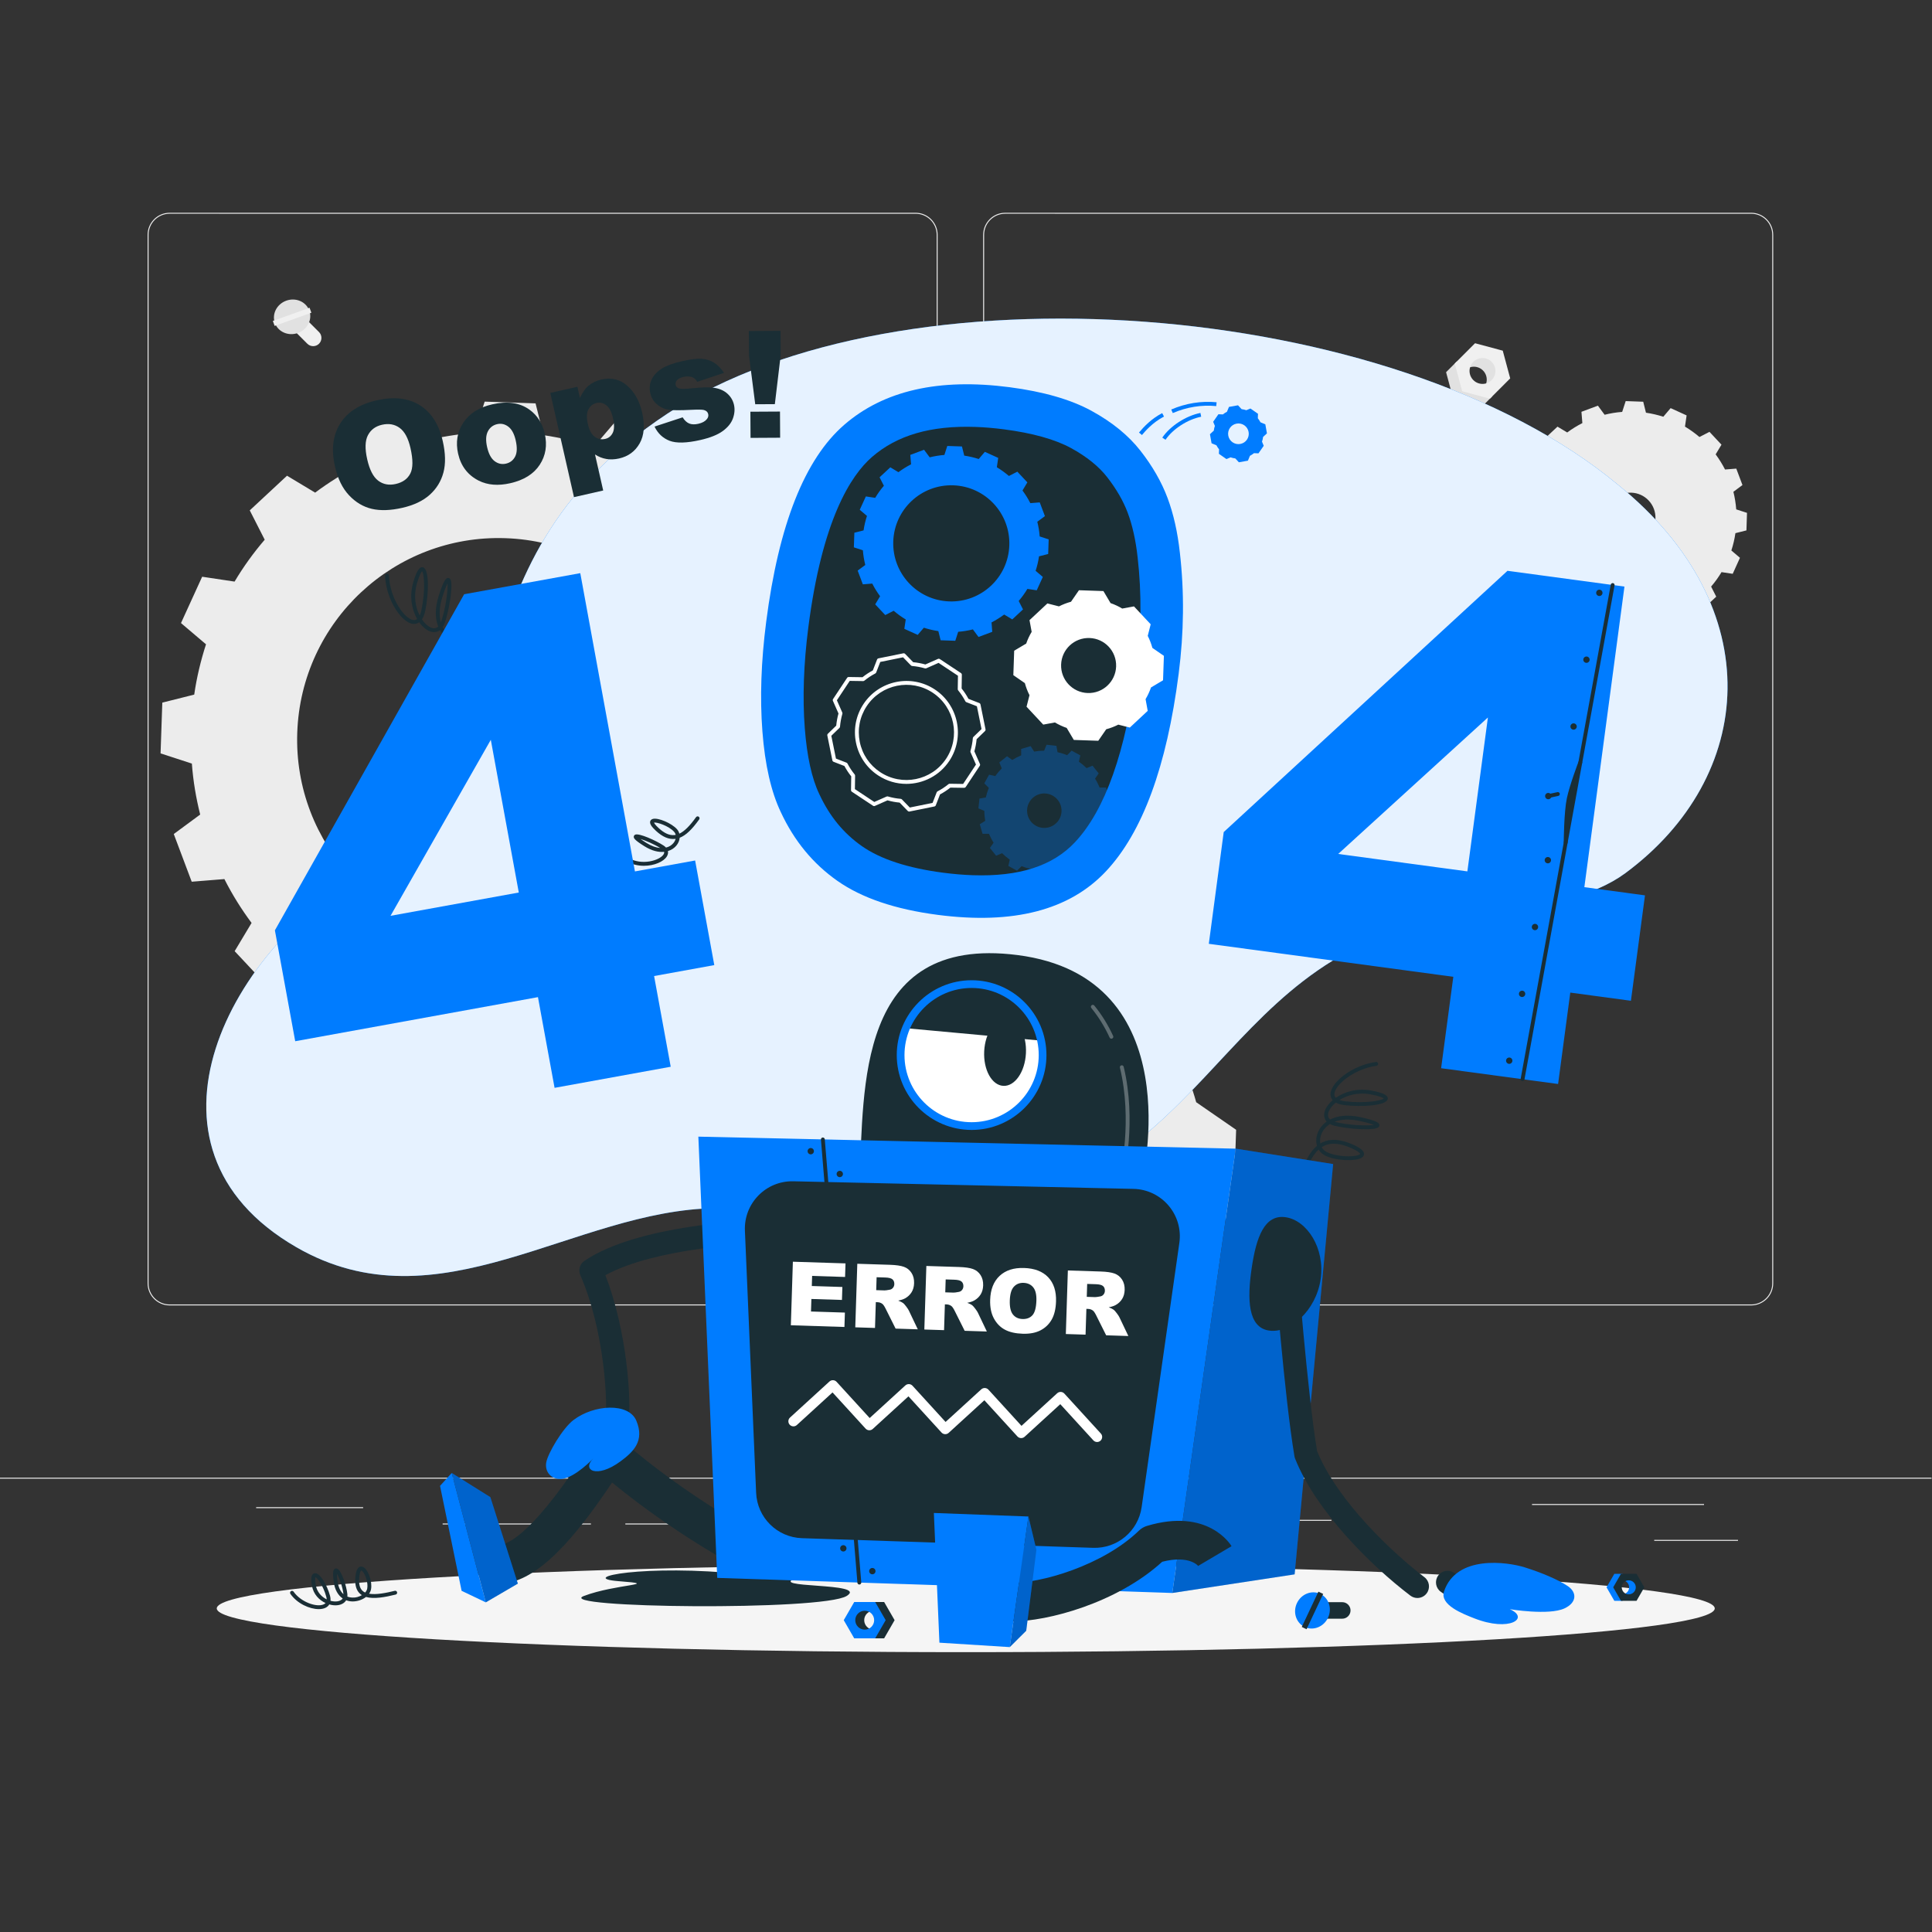 <?xml version="1.0" encoding="UTF-8" standalone="no"?>
<svg
   xmlns:dc="http://purl.org/dc/elements/1.1/"
   xmlns:cc="http://creativecommons.org/ns#"
   xmlns:rdf="http://www.w3.org/1999/02/22-rdf-syntax-ns#"
   xmlns:svg="http://www.w3.org/2000/svg"
   xmlns="http://www.w3.org/2000/svg"
   viewBox="0 0 666.667 666.667"
   height="666.667"
   width="666.667"
   xml:space="preserve"
   id="svg2"
   version="1.1"><rect x="0" y="0" width="666.667" height="666.667" fill="#333333" stroke="none"/><defs
     id="defs6"><clipPath
       id="clipPath32"
       clipPathUnits="userSpaceOnUse"><path
         id="path30"
         d="M 0,500 H 500 V 0 H 0 Z" /></clipPath><clipPath
       id="clipPath100"
       clipPathUnits="userSpaceOnUse"><path
         id="path98"
         d="M 0,500 H 500 V 0 H 0 Z" /></clipPath><clipPath
       id="clipPath112"
       clipPathUnits="userSpaceOnUse"><path
         id="path110"
         d="M 53.399,417.652 H 447.198 V 169.81 H 53.399 Z" /></clipPath><clipPath
       id="clipPath128"
       clipPathUnits="userSpaceOnUse"><path
         id="path126"
         d="M 0,500 H 500 V 0 H 0 Z" /></clipPath><clipPath
       id="clipPath140"
       clipPathUnits="userSpaceOnUse"><path
         id="path138"
         d="M 0,500 H 500 V 0 H 0 Z" /></clipPath><clipPath
       id="clipPath168"
       clipPathUnits="userSpaceOnUse"><path
         id="path166"
         d="M 0,500 H 500 V 0 H 0 Z" /></clipPath><clipPath
       id="clipPath200"
       clipPathUnits="userSpaceOnUse"><path
         id="path198"
         d="m 253.278,307.338 h 34.119 v -34.131 h -34.119 z" /></clipPath><clipPath
       id="clipPath292"
       clipPathUnits="userSpaceOnUse"><path
         id="path290"
         d="M 0,500 H 500 V 0 H 0 Z" /></clipPath><clipPath
       id="clipPath320"
       clipPathUnits="userSpaceOnUse"><path
         id="path318"
         d="m 289.895,224.359 h 2.514 v -28.636 h -2.514 z" /></clipPath><clipPath
       id="clipPath336"
       clipPathUnits="userSpaceOnUse"><path
         id="path334"
         d="m 282.389,240.007 h 5.809 v -8.766 h -5.809 z" /></clipPath><clipPath
       id="clipPath384"
       clipPathUnits="userSpaceOnUse"><path
         id="path382"
         d="m 303.469,202.778 h 41.635 V 87.762 h -41.635 z" /></clipPath><clipPath
       id="clipPath436"
       clipPathUnits="userSpaceOnUse"><path
         id="path434"
         d="m 116.939,118.822 h 17.116 V 85.333 h -17.116 z" /></clipPath><clipPath
       id="clipPath464"
       clipPathUnits="userSpaceOnUse"><path
         id="path462"
         d="m 261.395,107.557 h 6.896 V 73.748 h -6.896 z" /></clipPath><clipPath
       id="clipPath512"
       clipPathUnits="userSpaceOnUse"><path
         id="path510"
         d="M 0,500 H 500 V 0 H 0 Z" /></clipPath></defs><g
     transform="matrix(1.333,0,0,-1.333,0,666.667)"
     id="g10"><path
       id="path12"
       style="fill:#ececec;fill-opacity:1;fill-rule:nonzero;stroke:none"
       d="m 0,117.352 h 500 v 0.249 H 0 Z" /><path
       id="path14"
       style="fill:#ececec;fill-opacity:1;fill-rule:nonzero;stroke:none"
       d="m 428.222,101.256 h 21.679 v 0.249 h -21.679 z" /><path
       id="path16"
       style="fill:#ececec;fill-opacity:1;fill-rule:nonzero;stroke:none"
       d="m 310.558,106.444 h 34.109 v 0.25 h -34.109 z" /><path
       id="path18"
       style="fill:#ececec;fill-opacity:1;fill-rule:nonzero;stroke:none"
       d="m 396.586,110.542 h 44.525 v 0.25 h -44.525 z" /><path
       id="path20"
       style="fill:#ececec;fill-opacity:1;fill-rule:nonzero;stroke:none"
       d="m 161.877,105.5 h 11.137 v 0.25 h -11.137 z" /><path
       id="path22"
       style="fill:#ececec;fill-opacity:1;fill-rule:nonzero;stroke:none"
       d="m 114.584,105.5 h 38.389 v 0.25 h -38.389 z" /><path
       id="path24"
       style="fill:#ececec;fill-opacity:1;fill-rule:nonzero;stroke:none"
       d="m 66.307,109.723 h 27.696 v 0.25 H 66.307 Z" /><g
       id="g26"><g
         clip-path="url(#clipPath32)"
         id="g28"><g
           transform="translate(43.915,444.798)"
           id="g34"><path
             id="path36"
             style="fill:#ececec;fill-opacity:1;fill-rule:nonzero;stroke:none"
             d="M 0,0 C -3.01,0 -5.458,-2.449 -5.458,-5.458 V -276.89 c 0,-3.009 2.448,-5.458 5.458,-5.458 h 193.099 c 3.008,0 5.457,2.449 5.457,5.458 V -5.458 c 0,3.009 -2.449,5.458 -5.457,5.458 z M 193.099,-282.598 H 0 c -3.147,0 -5.708,2.561 -5.708,5.708 V -5.458 c 0,3.146 2.561,5.708 5.708,5.708 h 193.099 c 3.146,0 5.707,-2.562 5.707,-5.708 V -276.89 c 0,-3.147 -2.561,-5.708 -5.707,-5.708" /></g><g
           transform="translate(260.212,444.798)"
           id="g38"><path
             id="path40"
             style="fill:#ececec;fill-opacity:1;fill-rule:nonzero;stroke:none"
             d="M 0,0 C -3.009,0 -5.457,-2.449 -5.457,-5.458 V -276.89 c 0,-3.009 2.448,-5.458 5.457,-5.458 h 193.099 c 3.009,0 5.458,2.449 5.458,5.458 V -5.458 c 0,3.009 -2.449,5.458 -5.458,5.458 z M 193.099,-282.598 H 0 c -3.146,0 -5.707,2.561 -5.707,5.708 V -5.458 c 0,3.146 2.561,5.708 5.707,5.708 h 193.099 c 3.147,0 5.708,-2.562 5.708,-5.708 V -276.89 c 0,-3.147 -2.561,-5.708 -5.708,-5.708" /></g><g
           transform="translate(127.276,256.551)"
           id="g42"><path
             id="path44"
             style="fill:#ececec;fill-opacity:1;fill-rule:nonzero;stroke:none"
             d="M 0,0 C -28.778,0.986 -51.313,25.12 -50.327,53.899 -49.34,82.712 -25.206,105.245 3.572,104.26 32.351,103.273 54.885,79.142 53.898,50.328 52.912,21.549 28.778,-0.986 0,0 m 88.796,42.571 0.451,13.141 -8.068,2.636 c -0.332,4.49 -1.082,8.923 -2.151,13.196 l 6.838,5.042 -4.645,12.343 -8.459,-0.681 c -2.015,3.991 -4.385,7.787 -7.04,11.35 l 4.382,7.312 -9.009,9.611 -7.562,-3.872 c -3.406,2.895 -6.996,5.517 -10.839,7.835 l 1.225,8.394 -11.998,5.445 -5.497,-6.442 c -4.188,1.358 -8.528,2.375 -13.017,3.049 l -2.044,8.228 -13.176,0.451 -2.602,-8.068 c -4.525,-0.365 -8.923,-1.083 -13.195,-2.151 l -5.078,6.804 -12.342,-4.611 0.682,-8.46 c -3.992,-2.049 -7.788,-4.418 -11.35,-7.073 l -7.279,4.38 -9.645,-8.972 3.871,-7.596 c -2.893,-3.372 -5.516,-6.998 -7.801,-10.841 l -8.392,1.258 -5.479,-11.995 6.477,-5.499 c -1.358,-4.188 -2.411,-8.561 -3.05,-13.017 l -8.264,-2.077 -0.45,-13.141 8.102,-2.639 c 0.331,-4.523 1.084,-8.924 2.152,-13.194 l -6.837,-5.042 4.645,-12.345 8.458,0.684 c 2.016,-3.992 4.385,-7.788 7.04,-11.351 l -4.382,-7.312 9.009,-9.613 7.561,3.873 c 3.372,-2.893 6.997,-5.517 10.84,-7.836 l -1.26,-8.39 11.998,-5.446 5.532,6.442 c 4.188,-1.36 8.527,-2.376 13.017,-3.05 l 2.043,-8.227 13.176,-0.453 2.603,8.07 c 4.524,0.365 8.923,1.082 13.194,2.151 l 5.044,-6.804 12.342,4.612 -0.648,8.456 c 3.994,2.05 7.755,4.421 11.351,7.076 l 7.279,-4.382 9.645,8.973 -3.871,7.595 c 2.893,3.373 5.517,6.998 7.801,10.842 l 8.392,-1.26 5.479,11.998 -6.477,5.498 c 1.358,4.187 2.41,8.526 3.049,13.016 z" /></g><g
           transform="translate(417.341,361.708)"
           id="g46"><path
             id="path48"
             style="fill:#ececec;fill-opacity:1;fill-rule:nonzero;stroke:none"
             d="M 0,0 C -2.438,2.611 -2.298,6.705 0.313,9.144 2.928,11.585 7.022,11.444 9.46,8.833 11.898,6.222 11.758,2.128 9.144,-0.313 6.532,-2.752 2.438,-2.611 0,0 m 23.616,-19.131 3.314,3.095 -1.324,2.609 c 1.014,1.176 1.912,2.441 2.693,3.742 l 2.897,-0.437 1.877,4.143 -2.229,1.895 c 0.482,1.465 0.83,2.969 1.051,4.485 l 2.852,0.714 0.147,4.541 -2.788,0.9 c -0.125,1.536 -0.361,3.05 -0.733,4.553 l 2.346,1.748 -1.598,4.253 -2.912,-0.23 c -0.69,1.352 -1.5,2.659 -2.43,3.918 l 1.508,2.505 -3.103,3.323 -2.602,-1.334 c -1.193,1.015 -2.44,1.912 -3.742,2.693 l 0.421,2.898 -4.134,1.886 -1.897,-2.23 c -1.473,0.474 -2.976,0.821 -4.492,1.043 L 8.031,34.425 3.491,34.589 2.583,31.793 C 1.055,31.676 -0.468,31.432 -1.963,31.052 l -1.739,2.352 -4.261,-1.589 0.238,-2.919 c -1.352,-0.691 -2.675,-1.5 -3.918,-2.431 l -2.521,1.509 -3.314,-3.095 1.332,-2.619 c -1.022,-1.184 -1.912,-2.441 -2.693,-3.742 l -2.896,0.438 -1.878,-4.143 2.229,-1.896 c -0.481,-1.465 -0.83,-2.969 -1.051,-4.484 l -2.851,-0.715 -0.148,-4.541 2.789,-0.899 c 0.116,-1.528 0.36,-3.051 0.732,-4.554 l -2.353,-1.739 1.598,-4.254 2.919,0.222 c 0.69,-1.352 1.5,-2.658 2.431,-3.917 l -1.508,-2.505 3.102,-3.323 2.603,1.333 c 1.192,-1.014 2.439,-1.912 3.742,-2.692 l -0.43,-2.889 4.134,-1.886 1.904,2.22 c 1.474,-0.474 2.969,-0.813 4.494,-1.042 l 0.706,-2.844 4.54,-0.163 0.908,2.796 c 1.528,0.116 3.052,0.36 4.546,0.741 l 1.739,-2.353 4.262,1.589 -0.239,2.92 c 1.352,0.69 2.667,1.492 3.918,2.43 z" /></g><g
           transform="translate(251.537,174.274)"
           id="g50"><path
             id="path52"
             style="fill:#ececec;fill-opacity:1;fill-rule:nonzero;stroke:none"
             d="M 0,0 C -13.654,0.468 -24.32,11.931 -23.854,25.546 -23.386,39.2 -11.962,49.867 1.692,49.399 15.347,48.932 26.014,37.508 25.546,23.854 25.08,10.238 13.654,-0.468 0,0 m 68.452,33.39 -10.341,7.141 c -0.003,0.007 -0.003,0.017 -0.006,0.025 -1.022,3.757 -2.434,7.373 -4.159,10.771 L 56.595,61.725 41.596,77.79 31.037,75.856 c -3.269,1.952 -6.779,3.606 -10.454,4.883 -0.008,0.002 -0.018,0.004 -0.026,0.008 l -6.42,10.81 -21.964,0.753 -7.142,-10.341 c -0.013,-0.004 -0.028,-0.007 -0.041,-0.011 -3.753,-1.022 -7.365,-2.431 -10.76,-4.153 l -10.393,2.649 -16.064,-15.001 1.929,-10.537 c -0.002,-0.004 -0.004,-0.006 -0.006,-0.01 -1.992,-3.306 -3.607,-6.817 -4.884,-10.493 L -65.996,37.996 -66.749,16.03 -56.398,8.883 c 1.021,-3.783 2.389,-7.391 4.147,-10.819 10e-4,-0.001 10e-4,-0.001 10e-4,-0.003 l -2.641,-10.367 14.999,-16.062 10.494,1.92 c 3.312,-1.958 6.825,-3.614 10.546,-4.893 0.002,-0.002 0.005,-0.003 0.009,-0.003 l 6.409,-10.794 21.965,-0.753 7.136,10.334 c 3.798,1.022 7.416,2.432 10.852,4.159 0.001,0 0.002,0 0.003,0.002 l 10.345,-2.636 16.064,14.998 -1.929,10.54 c 1.992,3.306 3.608,6.819 4.885,10.495 0,0 0,0.002 10e-4,0.002 L 67.7,11.424 Z" /></g><g
           transform="translate(336.69,352.88)"
           id="g54"><path
             id="path56"
             style="fill:#ececec;fill-opacity:1;fill-rule:nonzero;stroke:none"
             d="m 0,0 c -14.698,0 -26.9,-11.695 -27.407,-26.496 -0.518,-15.118 11.36,-27.839 26.479,-28.358 7.325,-0.245 14.311,2.369 19.668,7.377 5.353,5.004 8.439,11.789 8.69,19.102 C 27.947,-13.257 16.069,-0.535 0.951,-0.017 0.633,-0.006 0.315,0 0,0 m 0.038,-59.094 c -0.37,0 -0.739,0.007 -1.111,0.02 -17.446,0.597 -31.153,15.277 -30.555,32.722 C -31.03,-8.906 -16.327,4.797 1.095,4.204 18.541,3.606 32.248,-11.073 31.65,-28.52 31.361,-36.96 27.8,-44.788 21.624,-50.562 15.713,-56.087 8.084,-59.094 0.038,-59.094 m 15.513,75.847 h 0.01 z m -24.783,-94.812 15.009,-0.514 4.971,7.198 c 0.284,0.411 0.705,0.709 1.189,0.839 2.764,0.743 5.508,1.795 8.154,3.126 0.005,0.002 0.01,0.004 0.014,0.007 0.441,0.216 0.955,0.284 1.458,0.153 l 7.039,-1.793 10.976,10.249 -1.313,7.174 c -0.093,0.506 0.003,1.028 0.268,1.47 1.448,2.403 2.676,5.039 3.651,7.834 0.16,0.496 0.499,0.913 0.941,1.172 l 7.522,4.468 0.515,15.01 -7.204,4.975 c -0.376,0.259 -0.658,0.635 -0.803,1.069 -0.018,0.054 -0.034,0.111 -0.049,0.169 -0.753,2.758 -1.8,5.468 -3.114,8.055 -0.232,0.457 -0.289,0.981 -0.163,1.477 l 1.804,7.078 -10.25,10.979 -7.189,-1.317 c -0.504,-0.092 -1.023,0.002 -1.462,0.264 -2.5,1.492 -5.14,2.725 -7.846,3.666 -0.153,0.053 -0.308,0.124 -0.441,0.205 -0.292,0.18 -0.535,0.427 -0.709,0.721 l -4.472,7.529 -15.01,0.515 -4.974,-7.204 c -0.296,-0.429 -0.739,-0.732 -1.243,-0.853 -2.777,-0.761 -5.478,-1.805 -8.054,-3.112 -0.457,-0.232 -0.983,-0.29 -1.477,-0.163 l -7.075,1.803 -10.977,-10.251 1.313,-7.172 c 0.082,-0.451 0.016,-0.915 -0.189,-1.325 -0.029,-0.057 -0.06,-0.114 -0.095,-0.17 -1.451,-2.412 -2.681,-5.055 -3.654,-7.859 -0.164,-0.47 -0.489,-0.868 -0.917,-1.122 l -7.528,-4.471 -0.514,-15.008 7.21,-4.98 c 0.411,-0.283 0.708,-0.704 0.838,-1.186 0.777,-2.876 1.824,-5.607 3.11,-8.118 0.075,-0.143 0.132,-0.296 0.171,-0.454 0.085,-0.339 0.085,-0.694 -0.002,-1.033 l -1.798,-7.054 10.25,-10.975 7.138,1.305 c 0.502,0.091 1.018,-0.002 1.455,-0.259 2.545,-1.505 5.198,-2.738 7.887,-3.665 0.486,-0.155 0.907,-0.483 1.175,-0.934 z m 16.09,-4.775 c -0.024,0 -0.047,0 -0.072,0.001 l -17.317,0.593 c -0.719,0.024 -1.376,0.414 -1.743,1.032 l -4.663,7.853 c -2.479,0.899 -4.922,2.033 -7.282,3.377 l -7.507,-1.373 c -0.709,-0.133 -1.432,0.11 -1.923,0.636 l -11.826,12.663 c -0.491,0.527 -0.68,1.266 -0.503,1.963 l 1.888,7.41 c -1.147,2.347 -2.107,4.854 -2.859,7.47 l -7.531,5.201 c -0.592,0.408 -0.935,1.091 -0.911,1.81 l 0.594,17.317 c 0.024,0.719 0.413,1.376 1.032,1.743 l 7.866,4.671 c 0.933,2.554 2.064,4.986 3.37,7.248 l -1.38,7.533 c -0.129,0.707 0.111,1.433 0.636,1.923 l 12.665,11.827 c 0.526,0.493 1.266,0.68 1.963,0.503 l 7.435,-1.895 c 2.405,1.17 4.904,2.134 7.449,2.871 l 5.197,7.525 c 0.408,0.592 1.079,0.958 1.809,0.911 l 17.317,-0.594 c 0.719,-0.025 1.376,-0.413 1.743,-1.032 l 4.673,-7.867 c 2.481,-0.909 4.906,-2.04 7.226,-3.372 l 7.554,1.384 c 0.709,0.129 1.432,-0.11 1.924,-0.636 L 45.507,3.196 C 45.998,2.67 46.188,1.931 46.01,1.233 l -1.895,-7.437 c 1.171,-2.406 2.134,-4.904 2.871,-7.446 l 7.525,-5.197 c 0.593,-0.408 0.935,-1.09 0.911,-1.809 l -0.593,-17.319 c -0.025,-0.718 -0.414,-1.376 -1.033,-1.743 l -7.869,-4.673 c -0.932,-2.552 -2.062,-4.983 -3.366,-7.243 l 1.379,-7.536 c 0.13,-0.707 -0.11,-1.433 -0.636,-1.923 L 30.64,-72.917 c -0.526,-0.492 -1.264,-0.682 -1.963,-0.503 l -7.401,1.886 c -2.44,-1.178 -4.952,-2.141 -7.488,-2.87 l -5.192,-7.519 c -0.395,-0.571 -1.045,-0.911 -1.738,-0.911" /></g><g
           transform="translate(383.439,394.677)"
           id="g58"><path
             id="path60"
             style="fill:#e1e1e1;fill-opacity:1;fill-rule:nonzero;stroke:none"
             d="M 0,0 -7.174,1.927 -9.1,9.1 -6.291,11.908 -3.328,5.771 2.809,2.809 Z" /></g><g
           transform="translate(383.885,399.478)"
           id="g62"><path
             id="path64"
             style="fill:#e1e1e1;fill-opacity:1;fill-rule:nonzero;stroke:none"
             d="M 0,0 C 1.307,1.307 1.307,3.437 0,4.744 -1.307,6.05 -3.427,6.041 -4.734,4.734 L -1.166,10.087 3.619,7.668 4.668,2.64 Z" /></g><g
           transform="translate(386.127,401.721)"
           id="g66"><path
             id="path68"
             style="fill:#f0f0f0;fill-opacity:1;fill-rule:nonzero;stroke:none"
             d="M 0,0 C 1.307,1.307 1.307,3.438 0,4.744 -1.307,6.051 -3.427,6.041 -4.734,4.734 -6.041,3.428 -6.041,1.316 -4.734,0.01 -3.427,-1.297 -1.307,-1.307 0,0 m -9.545,4.298 5.256,5.257 7.174,-1.926 1.926,-7.174 -5.257,-5.257 -7.173,1.927 z" /></g><g
           transform="translate(90.221,203.292)"
           id="g70"><path
             id="path72"
             style="fill:#e1e1e1;fill-opacity:1;fill-rule:nonzero;stroke:none"
             d="M 0,0 3.849,1.034 4.883,4.883 3.376,6.39 1.786,3.098 -1.507,1.507 Z" /></g><g
           transform="translate(89.982,205.868)"
           id="g74"><path
             id="path76"
             style="fill:#e1e1e1;fill-opacity:1;fill-rule:nonzero;stroke:none"
             d="M 0,0 C -0.701,0.702 -0.701,1.845 0,2.546 0.701,3.247 1.839,3.242 2.541,2.541 L 0.626,5.413 -1.942,4.115 -2.505,1.417 Z" /></g><g
           transform="translate(88.778,207.072)"
           id="g78"><path
             id="path80"
             style="fill:#f0f0f0;fill-opacity:1;fill-rule:nonzero;stroke:none"
             d="M 0,0 C -0.701,0.701 -0.701,1.844 0,2.545 0.701,3.246 1.839,3.241 2.541,2.54 3.242,1.839 3.242,0.706 2.541,0.005 1.839,-0.696 0.701,-0.701 0,0 m 5.122,2.306 -2.821,2.821 -3.849,-1.033 -1.034,-3.85 2.821,-2.821 3.85,1.034 z" /></g><g
           transform="translate(76.362,414.338)"
           id="g82"><path
             id="path84"
             style="fill:#f0f0f0;fill-opacity:1;fill-rule:nonzero;stroke:none"
             d="m 0,0 3.195,-3.195 c 0.832,-0.832 2.193,-0.832 3.025,0 0.832,0.832 0.832,2.193 0,3.025 L 3.025,3.024 C 2.193,3.856 0.832,3.856 0,3.024 -0.832,2.192 -0.832,0.831 0,0" /></g><g
           transform="translate(74.112,422.295)"
           id="g86"><path
             id="path88"
             style="fill:#e1e1e1;fill-opacity:1;fill-rule:nonzero;stroke:none"
             d="M 0,0 C 2.462,0.884 5.131,-0.272 5.961,-2.584 6.791,-4.895 5.468,-7.484 3.006,-8.369 0.544,-9.253 -2.125,-8.097 -2.955,-5.786 -3.785,-3.475 -2.462,-0.885 0,0" /></g><g
           transform="translate(70.63,417.048)"
           id="g90"><path
             id="path92"
             style="fill:#f0f0f0;fill-opacity:1;fill-rule:nonzero;stroke:none"
             d="M 0,0 0.463,-1.29 9.97,2.125 9.507,3.414 Z" /></g></g></g><g
       id="g94"><g
         clip-path="url(#clipPath100)"
         id="g96"><g
           transform="translate(418.911,374.576)"
           id="g102"><path
             id="path104"
             style="fill:#007cff;fill-opacity:1;fill-rule:nonzero;stroke:none"
             d="m 0,0 c 39.287,-31.84 35.519,-75.55 1.844,-100.469 -16.15,-11.951 -48.669,-9.635 -67.166,-18.071 -24.13,-11.006 -36.378,-31.39 -54.869,-47.664 -45.994,-40.48 -60.954,-20.469 -113.319,-20.999 -36.815,-0.373 -71.812,-31.403 -108.696,-10.097 -45.078,26.039 -17.163,78.178 19.643,98.308 42.272,23.12 15.678,77.47 76.484,117.507 C -186.264,57.899 -58.35,48.613 0,0" /></g><g
           id="g106"><g
             id="g108" /><g
             id="g120"><g
               style="opacity:0.9"
               id="g118"
               clip-path="url(#clipPath112)"><g
                 id="g116"
                 transform="translate(418.911,374.576)"><path
                   id="path114"
                   style="fill:#ffffff;fill-opacity:1;fill-rule:nonzero;stroke:none"
                   d="m 0,0 c 39.287,-31.84 35.519,-75.55 1.844,-100.469 -16.15,-11.951 -48.669,-9.635 -67.166,-18.071 -24.13,-11.006 -36.378,-31.39 -54.869,-47.664 -45.994,-40.48 -60.954,-20.469 -113.319,-20.999 -36.815,-0.373 -71.812,-31.403 -108.696,-10.097 -45.078,26.039 -17.163,78.178 19.643,98.308 42.272,23.12 15.678,77.47 76.484,117.507 C -186.264,57.899 -58.35,48.613 0,0" /></g></g></g></g></g></g><g
       id="g122"><g
         clip-path="url(#clipPath128)"
         id="g124"><g
           transform="translate(443.889,83.762)"
           id="g130"><path
             id="path132"
             style="fill:#f5f5f5;fill-opacity:1;fill-rule:nonzero;stroke:none"
             d="m 0,0 c 0,-6.254 -86.807,-11.323 -193.889,-11.323 -107.082,0 -193.889,5.069 -193.889,11.323 0,6.254 86.807,11.323 193.889,11.323 C -86.807,11.323 0,6.254 0,0" /></g></g></g><g
       id="g134"><g
         clip-path="url(#clipPath140)"
         id="g136"><g
           transform="translate(95.06,381.211)"
           id="g142"><path
             id="path144"
             style="fill:#1a2e35;fill-opacity:1;fill-rule:nonzero;stroke:none"
             d="m 0,0 c 0.619,-2.724 1.57,-4.565 2.853,-5.524 1.282,-0.961 2.794,-1.242 4.536,-0.845 1.791,0.406 3.045,1.304 3.761,2.692 0.717,1.389 0.732,3.592 0.046,6.61 C 10.619,5.472 9.685,7.211 8.394,8.15 7.104,9.088 5.581,9.358 3.827,8.959 2.146,8.577 0.932,7.675 0.185,6.254 -0.563,4.832 -0.625,2.748 0,0 m -8.344,-1.857 c -1.001,4.403 -0.554,8.11 1.342,11.123 1.895,3.01 5.033,5.013 9.413,6.009 4.489,1.021 8.222,0.602 11.199,-1.256 2.977,-1.859 4.959,-4.958 5.947,-9.301 0.716,-3.154 0.774,-5.86 0.172,-8.118 -0.603,-2.26 -1.78,-4.179 -3.53,-5.757 -1.751,-1.579 -4.123,-2.707 -7.116,-3.388 -3.042,-0.692 -5.67,-0.78 -7.884,-0.265 -2.214,0.516 -4.178,1.682 -5.894,3.499 -1.716,1.816 -2.932,4.3 -3.649,7.454" /></g><g
           transform="translate(126.097,384.377)"
           id="g146"><path
             id="path148"
             style="fill:#1a2e35;fill-opacity:1;fill-rule:nonzero;stroke:none"
             d="m 0,0 c 0.396,-1.741 1.041,-2.949 1.937,-3.624 0.894,-0.674 1.876,-0.889 2.943,-0.647 1.079,0.247 1.872,0.859 2.378,1.838 0.507,0.98 0.554,2.377 0.141,4.192 C 7.014,3.452 6.377,4.634 5.49,5.303 4.603,5.972 3.644,6.189 2.613,5.955 1.521,5.707 0.715,5.081 0.195,4.079 -0.326,3.078 -0.391,1.718 0,0 m -7.504,-1.725 c -0.678,2.981 -0.23,5.666 1.343,8.056 1.572,2.39 4.07,3.974 7.493,4.751 3.913,0.89 7.127,0.428 9.643,-1.388 2.022,-1.463 3.338,-3.531 3.945,-6.205 0.684,-3.007 0.247,-5.695 -1.31,-8.068 -1.557,-2.373 -4.096,-3.96 -7.617,-4.76 -3.14,-0.714 -5.861,-0.495 -8.161,0.66 -2.83,1.434 -4.608,3.752 -5.336,6.954" /></g><g
           transform="translate(152.194,390.291)"
           id="g150"><path
             id="path152"
             style="fill:#1a2e35;fill-opacity:1;fill-rule:nonzero;stroke:none"
             d="m 0,0 c 0.351,-1.546 0.937,-2.619 1.757,-3.22 0.821,-0.6 1.727,-0.787 2.721,-0.561 0.871,0.198 1.52,0.722 1.945,1.574 0.426,0.852 0.444,2.136 0.053,3.853 C 6.116,3.229 5.545,4.321 4.763,4.924 3.981,5.527 3.148,5.728 2.265,5.527 1.309,5.31 0.596,4.753 0.128,3.861 -0.339,2.967 -0.382,1.681 0,0 m -3.609,-18.857 -6.133,26.976 7.011,1.595 0.657,-2.889 c 0.693,1.434 1.395,2.457 2.107,3.071 0.961,0.825 2.104,1.388 3.429,1.689 2.613,0.595 4.861,0.054 6.745,-1.62 1.884,-1.675 3.16,-3.985 3.83,-6.929 0.739,-3.251 0.524,-5.909 -0.645,-7.974 C 12.223,-7.004 10.448,-8.308 8.068,-8.849 6.916,-9.11 5.819,-9.153 4.779,-8.977 3.739,-8.8 2.757,-8.411 1.833,-7.809 l 2.121,-9.329 z" /></g><g
           transform="translate(169.435,389.701)"
           id="g154"><path
             id="path156"
             style="fill:#1a2e35;fill-opacity:1;fill-rule:nonzero;stroke:none"
             d="M 0,0 7.275,2.39 C 7.782,1.576 8.355,1.042 8.994,0.786 9.632,0.532 10.412,0.509 11.332,0.718 c 1.005,0.229 1.736,0.62 2.19,1.175 0.357,0.416 0.481,0.862 0.373,1.34 C 13.772,3.772 13.396,4.125 12.765,4.29 12.313,4.406 11.18,4.419 9.369,4.33 6.665,4.191 4.764,4.201 3.664,4.356 2.563,4.514 1.562,4.972 0.661,5.733 c -0.902,0.761 -1.487,1.732 -1.755,2.908 -0.292,1.287 -0.17,2.48 0.366,3.582 0.537,1.101 1.409,2.032 2.618,2.79 1.208,0.758 2.916,1.387 5.124,1.889 2.331,0.531 4.091,0.743 5.283,0.64 1.191,-0.104 2.243,-0.445 3.155,-1.024 0.912,-0.58 1.758,-1.452 2.539,-2.617 L 11.047,11.587 C 10.721,12.172 10.31,12.562 9.814,12.758 9.135,13.018 8.379,13.053 7.545,12.862 6.699,12.67 6.117,12.38 5.798,11.992 5.48,11.604 5.37,11.195 5.467,10.767 5.576,10.289 5.903,9.983 6.45,9.851 6.996,9.716 8.113,9.739 9.802,9.917 c 2.554,0.283 4.496,0.312 5.824,0.086 1.329,-0.226 2.421,-0.732 3.277,-1.517 0.856,-0.785 1.41,-1.735 1.664,-2.85 C 20.823,4.508 20.732,3.334 20.294,2.113 19.855,0.893 18.975,-0.2 17.652,-1.165 16.33,-2.128 14.405,-2.898 11.878,-3.474 8.309,-4.285 5.65,-4.353 3.904,-3.68 2.157,-3.006 0.856,-1.779 0,0" /></g><g
           transform="translate(194.25,393.546)"
           id="g158"><path
             id="path160"
             style="fill:#1a2e35;fill-opacity:1;fill-rule:nonzero;stroke:none"
             d="M 0,0 7.661,0.043 7.7,-6.73 0.039,-6.774 Z M -0.401,20.888 7.808,20.935 7.843,14.631 6.33,1.96 1.253,1.932 -0.365,14.585 Z" /></g></g></g><g
       id="g162"><g
         clip-path="url(#clipPath168)"
         id="g164"><g
           transform="translate(109.268,352.252)"
           id="g170"><path
             id="path172"
             style="fill:#1a2e35;fill-opacity:1;fill-rule:nonzero;stroke:none"
             d="m 0,0 c -0.168,-0.155 -0.655,-0.785 -1.352,-3.221 -0.919,-3.213 -0.353,-6.143 0.727,-8.246 0.208,0.434 0.351,0.934 0.45,1.403 C 0.863,-5.154 0.561,-0.711 0,0 M 6.586,-3.15 C 6.328,-3.636 5.894,-4.635 5.246,-6.68 4.388,-9.388 4.383,-11.563 4.861,-13.228 c 0.034,0.084 0.065,0.168 0.093,0.251 1.177,3.439 1.75,8.175 1.632,9.827 m 7.172,-4.213 c -0.003,0 -0.565,-0.004 -1.827,-2.347 -1.446,-2.685 -1.815,-4.894 -1.127,-6.757 0.084,-0.227 0.183,-0.45 0.3,-0.67 0.534,0.229 0.991,0.601 1.321,1.105 1.4,2.14 2.071,6.538 1.55,8.257 -0.106,0.351 -0.216,0.412 -0.217,0.412 m 5.655,-16.47 c -0.06,0 -0.121,0.011 -0.181,0.034 -4.501,1.743 -7.194,3.446 -8.592,5.492 -1.016,-0.204 -2.154,-0.069 -3.232,0.445 -1.049,0.498 -2.057,1.369 -2.781,2.622 -0.675,-0.521 -1.509,-0.663 -2.425,-0.375 -1.016,0.319 -2.073,1.175 -2.952,2.411 -0.559,-0.404 -1.132,-0.465 -1.553,-0.43 -2.973,0.242 -7.001,6.16 -7.29,12.467 -0.013,0.275 0.2,0.51 0.476,0.521 0.27,0.024 0.51,-0.2 0.523,-0.476 0.274,-5.985 4.109,-11.331 6.372,-11.515 0.367,-0.036 0.675,0.079 0.932,0.28 -1.358,2.382 -2.063,5.781 -1.023,9.412 0.86,3.005 1.62,4.179 2.532,3.962 1.723,-0.429 1.497,-6.972 0.585,-11.288 -0.207,-0.979 -0.506,-1.681 -0.846,-2.183 0.79,-1.165 1.724,-1.949 2.543,-2.207 0.732,-0.23 1.274,-0.035 1.674,0.346 -0.786,1.935 -0.948,4.574 0.118,7.938 1.404,4.429 1.969,4.549 2.307,4.62 0.238,0.051 0.475,-0.028 0.644,-0.22 C 8.168,-3.02 7.064,-9.898 5.9,-13.301 5.749,-13.743 5.562,-14.13 5.343,-14.458 c 0.621,-1.217 1.536,-2.046 2.493,-2.501 0.768,-0.365 1.556,-0.498 2.273,-0.431 -0.09,0.19 -0.171,0.381 -0.243,0.577 -0.793,2.147 -0.406,4.625 1.184,7.578 1.055,1.958 1.916,2.871 2.708,2.872 h 0.001 c 0.235,0 0.675,-0.087 0.986,-0.662 0.872,-1.61 0.241,-6.919 -1.483,-9.554 -0.406,-0.621 -0.967,-1.092 -1.617,-1.399 1.339,-1.761 3.883,-3.314 7.948,-4.889 0.258,-0.1 0.386,-0.389 0.286,-0.647 -0.077,-0.198 -0.266,-0.319 -0.466,-0.319" /></g><g
           transform="translate(169.3,287.188)"
           id="g174"><path
             id="path176"
             style="fill:#1a2e35;fill-opacity:1;fill-rule:nonzero;stroke:none"
             d="m 0,0 c 0.056,-0.156 0.278,-0.567 1.166,-1.388 1.486,-1.374 2.838,-1.985 4.131,-1.843 0.106,0.01 0.213,0.026 0.32,0.047 C 5.546,-2.88 5.401,-2.599 5.183,-2.358 3.775,-0.816 0.683,0.16 0,0 m -3.49,-4.249 c 0.336,-0.248 0.818,-0.576 1.506,-1.007 1.357,-0.848 2.567,-1.24 3.6,-1.322 -1.657,1.027 -3.824,1.936 -5.106,2.329 m 0.888,-6.936 c -1.525,0 -3.129,0.348 -4.562,1.189 -0.238,0.141 -0.317,0.446 -0.178,0.684 0.139,0.24 0.446,0.317 0.684,0.179 3.568,-2.095 8.179,-0.633 9.128,0.893 0.11,0.178 0.211,0.406 0.147,0.671 -1.411,-0.15 -3.147,0.224 -5.131,1.465 -2.545,1.591 -2.741,2.064 -2.725,2.443 0.01,0.223 0.137,0.419 0.341,0.523 0.995,0.505 5.505,-1.574 7.385,-2.809 0.246,-0.162 0.453,-0.337 0.621,-0.523 0.832,0.202 1.475,0.632 1.903,1.146 0.294,0.352 0.49,0.737 0.588,1.122 C 5.532,-4.212 5.465,-4.22 5.398,-4.227 3.8,-4.388 2.196,-3.701 0.487,-2.122 c -1.174,1.085 -1.63,1.833 -1.478,2.426 0.049,0.188 0.207,0.525 0.719,0.653 1.383,0.344 4.797,-1.111 6.193,-2.642 0.315,-0.343 0.528,-0.749 0.642,-1.183 1.305,0.613 2.685,1.988 4.319,4.271 0.161,0.225 0.472,0.277 0.698,0.116 C 11.804,1.358 11.856,1.046 11.695,0.821 9.806,-1.818 8.231,-3.314 6.649,-3.925 6.587,-4.629 6.296,-5.345 5.78,-5.965 5.273,-6.572 4.534,-7.094 3.599,-7.376 c 0.099,-0.45 0.009,-0.926 -0.28,-1.392 -0.843,-1.357 -3.261,-2.417 -5.921,-2.417" /></g><g
           transform="translate(101.094,263.052)"
           id="g178"><path
             id="path180"
             style="fill:#007cff;fill-opacity:1;fill-rule:nonzero;stroke:none"
             d="M 0,0 25.959,45.567 33.203,6.031 Z M 78.848,14.323 63.266,11.493 49.12,88.705 19.056,83.244 -29.933,-3.755 l 5.26,-28.708 62.837,11.414 4.303,-23.48 30.063,5.461 -4.302,23.48 15.582,2.831 z" /></g><g
           transform="translate(305.43,357.009)"
           id="g182"><path
             id="path184"
             style="fill:#007cff;fill-opacity:1;fill-rule:nonzero;stroke:none"
             d="m 0,0 c -0.582,5.334 -1.647,10.073 -3.197,14.218 -1.55,4.144 -3.88,8.208 -6.99,12.189 -3.11,3.982 -7.345,7.437 -12.704,10.366 -5.36,2.928 -12.434,4.967 -21.223,6.113 -18.292,2.383 -32.551,-0.865 -42.781,-9.74 -10.232,-8.877 -16.963,-25.881 -20.198,-51.012 -1.316,-10.221 -1.642,-19.669 -0.977,-28.345 0.663,-8.675 2.255,-15.652 4.778,-20.933 3.451,-7.419 8.335,-13.343 14.649,-17.771 6.313,-4.429 14.962,-7.36 25.95,-8.792 19.596,-2.553 34.119,1.209 43.569,11.288 9.448,10.077 15.717,27.111 18.805,51.101 C 1.059,-20.617 1.164,-10.178 0,0" /></g><g
           transform="translate(251.766,273.567)"
           id="g186"><path
             id="path188"
             style="fill:#1a2e35;fill-opacity:1;fill-rule:nonzero;stroke:none"
             d="m 0,0 c -2.405,0.082 -4.964,0.299 -7.607,0.644 -9.155,1.191 -16.238,3.508 -21.054,6.887 -4.751,3.332 -8.346,7.716 -10.992,13.406 l -0.049,0.103 c -1.923,4.023 -3.179,9.754 -3.735,17.028 -0.605,7.888 -0.296,16.67 0.919,26.103 3.569,27.721 10.941,39.287 16.497,44.107 6.478,5.62 15.22,8.16 26.729,7.766 2.358,-0.08 4.855,-0.291 7.422,-0.625 7.386,-0.962 13.23,-2.597 17.37,-4.857 4.009,-2.192 7.142,-4.71 9.31,-7.486 2.404,-3.076 4.205,-6.194 5.354,-9.268 1.223,-3.271 2.086,-7.16 2.565,-11.558 C 43.794,72.94 43.694,63.296 42.436,53.528 39.663,31.989 34.307,16.855 26.516,8.547 20.737,2.382 12.064,-0.414 0.002,-0.001 0.001,0 0,0 0,0" /></g><g
           transform="translate(245.741,344.442)"
           id="g190"><path
             id="path192"
             style="fill:#007cff;fill-opacity:1;fill-rule:nonzero;stroke:none"
             d="m 0,0 c -8.295,0.284 -14.791,7.24 -14.507,15.536 0.285,8.305 7.241,14.8 15.537,14.516 C 9.325,29.768 15.82,22.812 15.536,14.507 15.251,6.211 8.295,-0.284 0,0 m 25.595,12.271 0.13,3.788 -2.326,0.759 c -0.095,1.294 -0.312,2.573 -0.62,3.804 l 1.971,1.453 -1.339,3.558 -2.438,-0.196 c -0.581,1.15 -1.264,2.245 -2.029,3.271 l 1.263,2.108 -2.597,2.77 -2.179,-1.115 c -0.982,0.834 -2.017,1.59 -3.125,2.258 l 0.353,2.419 -3.458,1.57 -1.585,-1.858 c -1.207,0.392 -2.458,0.686 -3.751,0.879 l -0.59,2.372 -3.798,0.13 -0.75,-2.325 c -1.304,-0.105 -2.572,-0.312 -3.803,-0.62 l -1.464,1.961 -3.557,-1.329 0.196,-2.439 c -1.151,-0.591 -2.245,-1.273 -3.272,-2.039 l -2.098,1.263 -2.78,-2.586 1.116,-2.19 c -0.834,-0.971 -1.59,-2.016 -2.248,-3.125 l -2.419,0.364 -1.58,-3.458 1.867,-1.585 c -0.391,-1.208 -0.695,-2.468 -0.879,-3.752 l -2.382,-0.599 -0.13,-3.788 2.336,-0.761 c 0.095,-1.303 0.312,-2.572 0.62,-3.802 l -1.971,-1.454 1.339,-3.558 2.438,0.196 c 0.581,-1.15 1.264,-2.244 2.029,-3.271 l -1.263,-2.108 2.597,-2.77 2.18,1.116 c 0.972,-0.834 2.016,-1.591 3.124,-2.259 l -0.363,-2.419 3.458,-1.569 1.595,1.856 c 1.207,-0.391 2.458,-0.684 3.752,-0.878 l 0.589,-2.373 3.798,-0.129 0.75,2.326 c 1.304,0.105 2.572,0.311 3.803,0.62 l 1.454,-1.961 3.558,1.329 -0.187,2.438 c 1.151,0.59 2.235,1.274 3.272,2.039 l 2.098,-1.263 2.78,2.587 -1.116,2.188 c 0.834,0.973 1.59,2.018 2.249,3.125 l 2.419,-0.363 1.579,3.459 -1.867,1.585 c 0.392,1.207 0.695,2.457 0.879,3.752 z" /></g><g
           id="g194"><g
             id="g196" /><g
             id="g208"><g
               style="opacity:0.3"
               id="g206"
               clip-path="url(#clipPath200)"><g
                 id="g204"
                 transform="translate(274.248,288.126)"><path
                   id="path202"
                   style="fill:#007cff;fill-opacity:1;fill-rule:nonzero;stroke:none"
                   d="M 0,0 C -1.186,-2.16 -3.905,-2.956 -6.064,-1.771 -8.223,-0.584 -9.008,2.134 -7.822,4.293 -6.637,6.452 -3.93,7.237 -1.77,6.052 0.389,4.866 1.186,2.159 0,0 m 12.874,-0.991 0.275,2.553 -1.535,0.626 c -0.006,0.877 -0.081,1.747 -0.227,2.594 l 1.399,0.889 -0.711,2.47 -1.662,-0.014 c -0.335,0.808 -0.73,1.582 -1.196,2.311 l 0.947,1.361 -1.605,1.997 -1.531,-0.638 C 6.416,13.765 5.757,14.325 5.037,14.829 L 5.408,16.456 3.157,17.691 1.981,16.503 C 1.174,16.847 0.34,17.098 -0.496,17.29 l -0.283,1.636 -2.553,0.286 -0.626,-1.534 c -0.878,-0.006 -1.736,-0.093 -2.595,-0.24 l -0.887,1.413 -2.471,-0.724 0.013,-1.662 c -0.796,-0.335 -1.57,-0.731 -2.311,-1.196 l -1.36,0.96 -1.998,-1.606 0.639,-1.531 c -0.595,-0.613 -1.168,-1.272 -1.672,-1.991 l -1.615,0.36 -1.235,-2.252 1.177,-1.163 c -0.332,-0.82 -0.594,-1.643 -0.787,-2.49 l -1.636,-0.272 -0.275,-2.553 1.534,-0.637 c -0.006,-0.866 0.082,-1.736 0.228,-2.583 l -1.411,-0.888 0.723,-2.471 1.661,0.002 c 0.336,-0.796 0.731,-1.57 1.197,-2.3 l -0.959,-1.359 1.604,-2.01 1.544,0.65 c 0.611,-0.606 1.271,-1.167 1.991,-1.671 l -0.372,-1.626 2.252,-1.236 1.175,1.177 c 0.808,-0.332 1.642,-0.584 2.478,-0.775 l 0.283,-1.637 2.553,-0.286 0.626,1.535 c 0.866,0.005 1.735,0.092 2.594,0.238 l 0.888,-1.411 2.459,0.724 -10e-4,1.661 c 0.795,0.336 1.569,0.731 2.311,1.196 l 1.348,-0.959 2.009,1.605 -0.649,1.532 c 0.606,0.611 1.166,1.271 1.683,1.99 l 1.614,-0.359 1.236,2.251 -1.177,1.164 c 0.332,0.819 0.582,1.642 0.775,2.478 z" /></g></g></g></g><g
           transform="translate(281.559,320.727)"
           id="g210"><path
             id="path212"
             style="fill:#ffffff;fill-opacity:1;fill-rule:nonzero;stroke:none"
             d="m 0,0 c -3.936,0.135 -7.01,3.438 -6.875,7.363 0.134,3.936 3.427,7.011 7.363,6.876 C 4.424,14.104 7.498,10.812 7.364,6.875 7.229,2.951 3.936,-0.135 0,0 m 19.731,9.624 -2.981,2.059 c 0,0.002 -0.001,0.005 -0.001,0.006 -0.295,1.083 -0.702,2.126 -1.199,3.106 l 0.763,2.997 -4.323,4.63 -3.044,-0.557 c -0.942,0.563 -1.954,1.039 -3.013,1.407 -0.002,0.001 -0.005,0.001 -0.007,0.002 l -1.851,3.117 -6.331,0.216 -2.059,-2.98 -0.011,-0.003 c -1.082,-0.295 -2.123,-0.701 -3.102,-1.197 l -2.996,0.763 -4.63,-4.324 0.556,-3.037 c -0.001,-0.001 -0.001,-0.002 -0.002,-0.003 -0.574,-0.953 -1.04,-1.965 -1.408,-3.024 l -3.115,-1.85 -0.217,-6.332 2.983,-2.059 c 0.295,-1.091 0.689,-2.131 1.196,-3.12 0,0 0,0 0,-0.001 l -0.761,-2.987 4.323,-4.631 3.025,0.554 c 0.955,-0.564 1.968,-1.042 3.04,-1.41 0.001,0 0.002,-10e-4 0.003,-10e-4 l 1.847,-3.111 6.331,-0.217 2.057,2.978 c 1.095,0.295 2.138,0.701 3.128,1.199 h 10e-4 l 2.982,-0.759 4.63,4.323 -0.555,3.038 c 0.574,0.953 1.039,1.966 1.407,3.025 h 0.001 l 3.116,1.852 z" /></g><g
           transform="translate(317.954,387.362)"
           id="g214"><path
             id="path216"
             style="fill:#007cff;fill-opacity:1;fill-rule:nonzero;stroke:none"
             d="M 0,0 C -0.26,1.456 0.711,2.845 2.162,3.104 3.618,3.365 5.007,2.398 5.267,0.942 5.528,-0.513 4.561,-1.901 3.105,-2.162 1.653,-2.422 0.26,-1.455 0,0 m 5.088,-6.486 0.521,1.256 c 0.001,0.001 0.002,0.001 0.003,0.001 0.374,0.194 0.725,0.425 1.045,0.685 l 1.161,-0.045 1.36,1.953 -0.445,1.074 c 0.133,0.39 0.228,0.798 0.28,1.217 0,0 0,0.002 0,0.002 L 10.011,0.583 9.593,2.925 8.336,3.445 C 8.335,3.447 8.334,3.448 8.334,3.449 8.14,3.823 7.909,4.174 7.65,4.494 L 7.694,5.654 5.742,7.014 4.67,6.57 c 0,0 0,10e-4 -0.001,10e-4 C 4.274,6.707 3.866,6.798 3.448,6.85 L 2.523,7.848 0.181,7.429 -0.34,6.171 C -0.717,5.978 -1.068,5.75 -1.391,5.486 v 0 L -2.549,5.53 -3.908,3.578 -3.467,2.512 C -3.599,2.116 -3.694,1.707 -3.745,1.284 c 0,0 0,-0.001 0,-0.001 l -0.997,-0.924 0.419,-2.341 1.256,-0.521 c 0.194,-0.379 0.425,-0.729 0.686,-1.054 0,-10e-4 0,-10e-4 0,-10e-4 l -0.044,-1.154 1.953,-1.36 1.071,0.444 c 0.395,-0.137 0.804,-0.227 1.222,-0.279 v 0 l 0.925,-0.998 z" /></g><g
           transform="translate(295.607,387.511)"
           id="g218"><path
             id="path220"
             style="fill:#007cff;fill-opacity:1;fill-rule:nonzero;stroke:none"
             d="M 0,0 -0.764,0.645 C 0.564,2.217 2.447,4.209 5.244,5.674 L 5.708,4.787 C 2.726,3.227 0.816,0.965 0,0" /></g><g
           transform="translate(303.591,393.198)"
           id="g222"><path
             id="path224"
             style="fill:#007cff;fill-opacity:1;fill-rule:nonzero;stroke:none"
             d="M 0,0 -0.395,0.92 C 3.388,2.54 7.34,3.172 11.344,2.8 L 11.251,1.804 C 7.412,2.17 3.627,1.556 0,0" /></g><g
           transform="translate(301.703,386.28)"
           id="g226"><path
             id="path228"
             style="fill:#007cff;fill-opacity:1;fill-rule:nonzero;stroke:none"
             d="M 0,0 -0.826,0.562 C 1.228,3.579 5.287,6.206 9.045,6.951 L 9.239,5.971 C 5.718,5.271 1.918,2.816 0,0" /></g><g
           transform="translate(224.366,317.336)"
           id="g230"><path
             id="path232"
             style="fill:#ffffff;fill-opacity:1;fill-rule:nonzero;stroke:none"
             d="m 0,0 c -1.818,-2.743 -2.458,-6.031 -1.803,-9.258 0.655,-3.225 2.527,-6.004 5.271,-7.822 5.667,-3.754 13.329,-2.201 17.081,3.462 3.754,5.664 2.201,13.33 -3.462,17.087 C 11.425,7.222 3.76,5.666 0,0 m 10.258,-20.128 c -2.528,0 -5.082,0.716 -7.342,2.214 -2.967,1.966 -4.991,4.97 -5.699,8.457 -0.709,3.488 -0.016,7.043 1.95,10.01 v 0 c 4.065,6.125 12.352,7.806 18.473,3.75 6.122,-4.063 7.801,-12.35 3.743,-18.474 -2.56,-3.863 -6.803,-5.957 -11.125,-5.957 M 5.34,-23.363 c 0.048,0 0.095,-0.007 0.141,-0.021 1.071,-0.314 2.185,-0.522 3.311,-0.616 0.121,-0.01 0.234,-0.063 0.318,-0.15 l 2.036,-2.099 5.901,1.197 1.06,2.733 c 0.044,0.113 0.128,0.207 0.235,0.262 1.003,0.523 1.95,1.145 2.816,1.851 0.091,0.074 0.194,0.125 0.323,0.112 l 3.471,-0.052 3.326,5.019 -1.404,3.184 c -0.047,0.107 -0.055,0.228 -0.022,0.341 0.316,1.091 0.523,2.206 0.616,3.311 0.01,0.121 0.063,0.233 0.15,0.318 l 2.099,2.036 -1.196,5.902 -2.728,1.057 c -0.116,0.045 -0.21,0.131 -0.266,0.243 -0.52,1 -1.143,1.943 -1.851,2.805 -0.075,0.092 -0.115,0.207 -0.114,0.326 l 0.054,3.473 -5.02,3.327 -3.176,-1.4 C 15.313,9.749 15.192,9.741 15.079,9.772 c -1.084,0.316 -2.202,0.523 -3.323,0.617 -0.12,0.009 -0.233,0.063 -0.317,0.149 L 9.406,12.635 3.504,11.438 2.447,8.711 C 2.403,8.598 2.319,8.504 2.211,8.448 1.215,7.93 0.267,7.306 -0.605,6.594 -0.697,6.52 -0.818,6.467 -0.931,6.479 L -4.4,6.533 -7.727,1.513 -6.325,-1.666 c 0.06,-0.137 0.056,-0.293 -0.01,-0.426 -0.282,-0.999 -0.489,-2.114 -0.582,-3.233 -0.01,-0.12 -0.063,-0.233 -0.15,-0.318 l -2.099,-2.035 1.197,-5.901 2.725,-1.057 c 0.122,-0.047 0.22,-0.139 0.274,-0.257 0.518,-0.992 1.139,-1.933 1.844,-2.791 0.075,-0.091 0.117,-0.209 0.115,-0.327 l -0.053,-3.471 5.019,-3.329 3.184,1.405 c 0.064,0.028 0.132,0.043 0.201,0.043 m 5.637,-3.93 c -0.134,0 -0.264,0.054 -0.359,0.152 l -2.097,2.162 c -1.067,0.1 -2.124,0.296 -3.145,0.585 l -3.268,-1.441 c -0.155,-0.071 -0.335,-0.053 -0.478,0.04 l -5.475,3.63 c -0.142,0.095 -0.226,0.254 -0.223,0.425 l 0.054,3.563 c -0.665,0.828 -1.258,1.727 -1.766,2.677 l -2.805,1.088 c -0.159,0.061 -0.276,0.199 -0.31,0.366 l -1.305,6.438 c -0.034,0.167 0.02,0.339 0.142,0.459 l 2.161,2.095 c 0.1,1.063 0.296,2.12 0.584,3.15 l -1.439,3.263 c -0.069,0.157 -0.054,0.336 0.04,0.479 l 3.629,5.475 c 0.094,0.142 0.228,0.23 0.425,0.224 l 3.561,-0.055 c 0.836,0.668 1.736,1.261 2.679,1.765 l 1.088,2.807 c 0.062,0.159 0.201,0.275 0.367,0.309 l 6.438,1.306 c 0.167,0.032 0.339,-0.021 0.458,-0.142 l 2.094,-2.159 c 1.064,-0.099 2.123,-0.297 3.153,-0.585 l 3.263,1.439 c 0.155,0.068 0.335,0.052 0.478,-0.041 L 24.396,8.552 C 24.538,8.457 24.622,8.298 24.62,8.127 L 24.565,4.562 c 0.666,-0.83 1.259,-1.728 1.765,-2.675 l 2.807,-1.089 c 0.159,-0.062 0.275,-0.199 0.309,-0.366 l 1.305,-6.438 c 0.034,-0.167 -0.02,-0.34 -0.142,-0.459 l -2.162,-2.097 c -0.098,-1.05 -0.295,-2.106 -0.585,-3.143 l 1.442,-3.269 c 0.069,-0.156 0.053,-0.337 -0.041,-0.478 l -3.629,-5.475 C 25.54,-21.068 25.391,-21.14 25.21,-21.15 l -3.563,0.053 c -0.83,-0.662 -1.729,-1.253 -2.675,-1.758 l -1.091,-2.813 c -0.062,-0.159 -0.2,-0.275 -0.367,-0.31 l -6.437,-1.305 c -0.034,-0.007 -0.067,-0.01 -0.1,-0.01" /></g><g
           transform="translate(346.408,279.068)"
           id="g234"><path
             id="path236"
             style="fill:#007cff;fill-opacity:1;fill-rule:nonzero;stroke:none"
             d="M 0,0 38.758,35.328 33.443,-4.514 Z M 79.419,-10.718 63.724,-8.6 74.104,69.209 43.823,73.295 -29.63,5.669 l -3.859,-28.93 63.291,-8.542 -3.156,-23.662 30.281,-4.086 3.156,23.661 15.695,-2.117 z" /></g><g
           transform="translate(394.134,220.259)"
           id="g238"><path
             id="path240"
             style="fill:#1a2e35;fill-opacity:1;fill-rule:nonzero;stroke:none"
             d="m 0,0 c -0.03,0 -0.06,0.003 -0.09,0.008 -0.272,0.05 -0.452,0.31 -0.402,0.582 l 23.326,127.93 c 0.049,0.27 0.312,0.44 0.582,0.402 0.271,-0.05 0.451,-0.311 0.401,-0.582 L 0.491,0.41 C 0.447,0.169 0.237,0 0,0" /></g><g
           transform="translate(414.831,346.63)"
           id="g242"><path
             id="path244"
             style="fill:#1a2e35;fill-opacity:1;fill-rule:nonzero;stroke:none"
             d="m 0,0 c -0.016,-0.452 -0.395,-0.806 -0.847,-0.791 -0.452,0.016 -0.807,0.395 -0.791,0.848 0.015,0.452 0.395,0.806 0.847,0.791 C -0.339,0.832 0.015,0.452 0,0" /></g><g
           transform="translate(411.499,329.329)"
           id="g246"><path
             id="path248"
             style="fill:#1a2e35;fill-opacity:1;fill-rule:nonzero;stroke:none"
             d="m 0,0 c -0.016,-0.452 -0.395,-0.806 -0.847,-0.791 -0.452,0.016 -0.807,0.395 -0.791,0.848 0.015,0.452 0.395,0.806 0.847,0.791 C -0.339,0.832 0.015,0.452 0,0" /></g><g
           transform="translate(408.166,312.028)"
           id="g250"><path
             id="path252"
             style="fill:#1a2e35;fill-opacity:1;fill-rule:nonzero;stroke:none"
             d="m 0,0 c -0.015,-0.452 -0.395,-0.806 -0.847,-0.791 -0.452,0.016 -0.807,0.395 -0.791,0.848 0.015,0.452 0.395,0.805 0.847,0.791 C -0.339,0.832 0.016,0.452 0,0" /></g><g
           transform="translate(401.613,294.019)"
           id="g254"><path
             id="path256"
             style="fill:#1a2e35;fill-opacity:1;fill-rule:nonzero;stroke:none"
             d="m 0,0 c -0.016,-0.453 -0.395,-0.807 -0.847,-0.791 -0.453,0.016 -0.807,0.395 -0.791,0.847 0.015,0.452 0.395,0.806 0.847,0.791 C -0.339,0.831 0.015,0.452 0,0" /></g><g
           transform="translate(401.501,277.427)"
           id="g258"><path
             id="path260"
             style="fill:#1a2e35;fill-opacity:1;fill-rule:nonzero;stroke:none"
             d="m 0,0 c -0.015,-0.452 -0.395,-0.807 -0.847,-0.791 -0.452,0.016 -0.806,0.395 -0.791,0.848 0.016,0.452 0.395,0.806 0.847,0.791 C -0.339,0.832 0.016,0.452 0,0" /></g><g
           transform="translate(398.169,260.126)"
           id="g262"><path
             id="path264"
             style="fill:#1a2e35;fill-opacity:1;fill-rule:nonzero;stroke:none"
             d="m 0,0 c -0.016,-0.452 -0.395,-0.807 -0.847,-0.791 -0.452,0.016 -0.807,0.395 -0.791,0.848 0.015,0.452 0.395,0.806 0.847,0.791 C -0.339,0.832 0.015,0.452 0,0" /></g><g
           transform="translate(394.836,242.825)"
           id="g266"><path
             id="path268"
             style="fill:#1a2e35;fill-opacity:1;fill-rule:nonzero;stroke:none"
             d="m 0,0 c -0.016,-0.452 -0.395,-0.807 -0.847,-0.791 -0.452,0.016 -0.806,0.395 -0.791,0.848 0.016,0.452 0.395,0.806 0.847,0.791 C -0.339,0.832 0.015,0.452 0,0" /></g><g
           transform="translate(391.504,225.524)"
           id="g270"><path
             id="path272"
             style="fill:#1a2e35;fill-opacity:1;fill-rule:nonzero;stroke:none"
             d="m 0,0 c -0.015,-0.452 -0.395,-0.807 -0.847,-0.791 -0.452,0.016 -0.806,0.395 -0.791,0.848 0.016,0.452 0.395,0.805 0.847,0.791 C -0.339,0.832 0.015,0.452 0,0" /></g><g
           transform="translate(400.794,293.546)"
           id="g274"><path
             id="path276"
             style="fill:#1a2e35;fill-opacity:1;fill-rule:nonzero;stroke:none"
             d="m 0,0 c -0.23,0 -0.438,0.16 -0.488,0.396 -0.058,0.269 0.113,0.535 0.384,0.593 L 2.379,1.522 C 2.653,1.576 2.915,1.409 2.973,1.138 3.031,0.868 2.859,0.603 2.589,0.544 L 0.105,0.011 C 0.07,0.004 0.035,0 0,0" /></g><g
           transform="translate(409.085,302.759)"
           id="g278"><path
             id="path280"
             style="fill:#1a2e35;fill-opacity:1;fill-rule:nonzero;stroke:none"
             d="M 0,0 C 0,0 -2.238,-5.829 -2.991,-9.36 -3.744,-12.893 -3.79,-20.785 -3.79,-20.785" /></g><g
           transform="translate(405.295,281.474)"
           id="g282"><path
             id="path284"
             style="fill:#1a2e35;fill-opacity:1;fill-rule:nonzero;stroke:none"
             d="m 0,0 h -0.003 c -0.276,0.002 -0.498,0.227 -0.497,0.503 0.002,0.324 0.054,7.984 0.81,11.526 0.753,3.53 2.921,9.196 3.013,9.436 0.099,0.257 0.387,0.385 0.646,0.287 C 4.227,21.653 4.356,21.363 4.257,21.106 4.234,21.048 2.024,15.272 1.288,11.82 0.554,8.378 0.5,0.575 0.5,0.497 0.499,0.222 0.275,0 0,0" /></g></g></g><g
       id="g286"><g
         clip-path="url(#clipPath292)"
         id="g288"><g
           transform="translate(222.452,195.159)"
           id="g294"><path
             id="path296"
             style="fill:#1a2e35;fill-opacity:1;fill-rule:nonzero;stroke:none"
             d="M 0,0 C 1.389,22.402 -1.166,63.126 40.945,57.735 86.08,51.958 73.167,-0.82 73.167,-0.82 Z" /></g><g
           transform="translate(269.889,227)"
           id="g298"><path
             id="path300"
             style="fill:#ffffff;fill-opacity:1;fill-rule:nonzero;stroke:none"
             d="m 0,0 c 0,-10.148 -8.227,-18.375 -18.375,-18.375 -10.149,0 -18.376,8.227 -18.376,18.375 0,10.148 8.227,18.375 18.376,18.375 C -8.227,18.375 0,10.148 0,0" /></g><g
           transform="translate(253.927,245.347)"
           id="g302"><path
             id="path304"
             style="fill:#1a2e35;fill-opacity:1;fill-rule:nonzero;stroke:none"
             d="M 0,0 C -8.704,1.486 -18.01,-4.93 -18.927,-11.43 L 15.58,-14.603 C 14.364,-7.193 6.906,-1.18 0,0" /></g><g
           transform="translate(265.576,227.457)"
           id="g306"><path
             id="path308"
             style="fill:#1a2e35;fill-opacity:1;fill-rule:nonzero;stroke:none"
             d="m 0,0 c -0.247,-4.804 -2.865,-8.574 -5.848,-8.421 -2.983,0.153 -5.201,4.172 -4.954,8.976 0.246,4.803 2.864,8.574 5.847,8.421 C -1.972,8.823 0.247,4.805 0,0" /></g><g
           transform="translate(251.514,244.375)"
           id="g310"><path
             id="path312"
             style="fill:#007cff;fill-opacity:1;fill-rule:nonzero;stroke:none"
             d="m 0,0 c -9.581,0 -17.375,-7.794 -17.375,-17.375 0,-9.581 7.794,-17.375 17.375,-17.375 9.581,0 17.375,7.794 17.375,17.375 C 17.375,-7.794 9.581,0 0,0 m 0,-36.75 c -10.684,0 -19.375,8.691 -19.375,19.375 C -19.375,-6.691 -10.684,2 0,2 10.684,2 19.375,-6.691 19.375,-17.375 19.375,-28.059 10.684,-36.75 0,-36.75" /></g><g
           id="g314"><g
             id="g316" /><g
             id="g328"><g
               style="opacity:0.3"
               id="g326"
               clip-path="url(#clipPath320)"><g
                 id="g324"
                 transform="translate(290.485,195.723)"><path
                   id="path322"
                   style="fill:#ffffff;fill-opacity:1;fill-rule:nonzero;stroke:none"
                   d="m 0,0 c -0.039,0 -0.078,0.005 -0.118,0.014 -0.268,0.064 -0.433,0.335 -0.369,0.603 0.033,0.135 3.219,13.695 -0.09,27.404 -0.065,0.268 0.1,0.538 0.369,0.603 0.265,0.061 0.538,-0.1 0.603,-0.369 C 3.763,14.305 0.519,0.521 0.485,0.383 0.43,0.153 0.226,0 0,0" /></g></g></g></g><g
           id="g330"><g
             id="g332" /><g
             id="g344"><g
               style="opacity:0.3"
               id="g342"
               clip-path="url(#clipPath336)"><g
                 id="g340"
                 transform="translate(287.698,231.241)"><path
                   id="path338"
                   style="fill:#ffffff;fill-opacity:1;fill-rule:nonzero;stroke:none"
                   d="m 0,0 c -0.19,0 -0.371,0.108 -0.455,0.292 -1.286,2.806 -2.881,5.382 -4.742,7.657 -0.175,0.214 -0.143,0.529 0.071,0.703 0.213,0.176 0.528,0.145 0.704,-0.07 C -2.508,6.241 -0.867,3.592 0.454,0.708 0.569,0.457 0.459,0.16 0.208,0.046 0.14,0.015 0.069,0 0,0" /></g></g></g></g><g
           transform="translate(128.735,90.082)"
           id="g346"><path
             id="path348"
             style="fill:#1a2e35;fill-opacity:1;fill-rule:nonzero;stroke:none"
             d="m 0,0 c -0.125,0 -0.248,0.001 -0.372,0.005 -2.76,0.076 -4.937,2.375 -4.861,5.136 0.075,2.759 2.349,4.894 5.135,4.86 C -0.066,10 -0.034,10 -0.002,10 c 2.889,0 9.839,3.51 24.378,26.43 0.782,1.23 2.061,2.059 3.504,2.269 1.445,0.205 2.905,-0.222 4.005,-1.179 C 49.826,21.877 68.838,12.14 69.028,12.043 71.49,10.793 72.472,7.783 71.223,5.322 69.973,2.86 66.964,1.875 64.503,3.126 63.748,3.509 47.13,12.006 29.705,26.272 17.52,7.953 8.477,0 0,0" /></g><g
           transform="translate(159.67,128.5)"
           id="g350"><path
             id="path352"
             style="fill:#1a2e35;fill-opacity:1;fill-rule:nonzero;stroke:none"
             d="m 0,0 c -0.142,0 -0.284,0.01 -0.428,0.03 -1.64,0.235 -2.78,1.754 -2.546,3.395 0.711,4.976 -0.17,23.626 -6.474,38.126 -0.575,1.321 -0.129,2.864 1.061,3.676 13.699,9.335 42.877,10.451 44.113,10.494 1.647,0.036 3.044,-1.239 3.102,-2.894 C 38.885,51.172 37.59,49.782 35.935,49.725 35.664,49.715 10.154,48.736 -2.954,41.522 2.63,27.084 3.896,9.086 2.966,2.575 2.752,1.079 1.469,0 0,0" /></g><g
           transform="translate(164.71,132.384)"
           id="g354"><path
             id="path356"
             style="fill:#007cff;fill-opacity:1;fill-rule:nonzero;stroke:none"
             d="m 0,0 c -1.996,4.706 -10.988,4.172 -16.268,0.139 -2.822,-2.156 -6.641,-8.641 -7.043,-10.992 -0.401,-2.35 1.228,-4.48 4.024,-4.238 3.447,0.299 8.181,5.309 8.181,5.309 -3.149,-3.088 0.914,-5.267 6.977,-0.801 C -0.766,-8.106 2.234,-5.27 0,0" /></g><g
           transform="translate(346.727,215.36)"
           id="g358"><path
             id="path360"
             style="fill:#1a2e35;fill-opacity:1;fill-rule:nonzero;stroke:none"
             d="m 0,0 c 0.451,-0.168 0.961,-0.267 1.437,-0.323 4.983,-0.59 9.382,0.107 10.04,0.728 C 11.307,0.56 10.636,0.987 8.148,1.463 4.866,2.088 1.998,1.265 0,0 m -1.261,-5.622 c 0.086,-0.025 0.173,-0.049 0.258,-0.07 3.531,-0.865 8.298,-1.012 9.933,-0.744 -0.506,0.214 -1.54,0.556 -3.635,1.018 -2.774,0.611 -4.942,0.421 -6.556,-0.204 m -3.334,-6.568 c 0.276,-0.512 0.687,-0.934 1.219,-1.217 2.257,-1.201 6.696,-1.476 8.362,-0.804 0.34,0.138 0.391,0.252 0.391,0.253 0,0.003 -0.055,0.562 -2.501,1.609 -2.803,1.2 -5.038,1.368 -6.831,0.518 -0.219,-0.105 -0.432,-0.224 -0.64,-0.359 m -5.426,-9.331 c -0.045,0 -0.092,0.005 -0.138,0.019 -0.265,0.076 -0.419,0.354 -0.342,0.618 1.332,4.64 2.787,7.475 4.699,9.051 -0.293,0.996 -0.26,2.14 0.153,3.259 0.402,1.089 1.179,2.171 2.362,3.005 -0.579,0.626 -0.795,1.445 -0.59,2.381 0.226,1.042 0.984,2.17 2.136,3.157 -0.453,0.52 -0.564,1.088 -0.567,1.508 C -2.333,4.459 3.199,9.002 9.454,9.855 9.729,9.906 9.98,9.702 10.017,9.428 10.054,9.154 9.863,8.902 9.589,8.865 3.651,8.055 -1.328,3.756 -1.308,1.485 -1.305,1.117 -1.169,0.821 -0.946,0.582 1.305,2.149 4.628,3.157 8.336,2.445 11.405,1.858 12.653,1.21 12.509,0.278 12.237,-1.475 5.7,-1.837 1.319,-1.315 c -0.993,0.118 -1.72,0.352 -2.25,0.645 -1.09,-0.891 -1.787,-1.891 -1.969,-2.73 -0.163,-0.749 0.078,-1.272 0.495,-1.636 1.856,0.957 4.469,1.357 7.916,0.595 4.536,-1.001 4.706,-1.554 4.808,-1.883 0.072,-0.236 0.014,-0.477 -0.161,-0.662 C 9.202,-7.999 2.251,-7.519 -1.24,-6.663 -1.695,-6.552 -2.097,-6.4 -2.443,-6.212 -3.6,-6.94 -4.344,-7.925 -4.71,-8.92 c -0.295,-0.798 -0.362,-1.593 -0.226,-2.303 0.18,0.108 0.364,0.205 0.552,0.295 2.069,0.982 4.571,0.818 7.654,-0.501 2.044,-0.876 3.031,-1.65 3.103,-2.439 0.021,-0.234 -0.025,-0.68 -0.571,-1.042 -1.525,-1.013 -6.87,-0.86 -9.648,0.62 -0.655,0.35 -1.175,0.865 -1.538,1.486 -1.635,-1.493 -2.953,-4.166 -4.157,-8.355 -0.063,-0.22 -0.262,-0.362 -0.48,-0.362" /></g><g
           transform="translate(206.528,91.752)"
           id="g362"><path
             id="path364"
             style="fill:#1a2e35;fill-opacity:1;fill-rule:nonzero;stroke:none"
             d="m 0,0 c 0.658,0.211 0.438,0.847 -0.297,0.847 h -13.539 c -25.781,2.73 -43.794,-0.929 -32.444,-1.791 11.35,-0.864 -0.8,-0.682 -9.088,-3.818 -8.289,-3.135 61.654,-3.926 68.015,0 C 18.514,-1.142 -9.135,-2.928 0,0" /></g><g
           transform="translate(303.469,87.762)"
           id="g366"><path
             id="path368"
             style="fill:#007cff;fill-opacity:1;fill-rule:nonzero;stroke:none"
             d="m 0,0 -117.802,3.905 -4.889,114.222 139.111,-3.111 z" /></g><g
           transform="translate(222.452,89.947)"
           id="g370"><path
             id="path372"
             style="fill:#1a2e35;fill-opacity:1;fill-rule:nonzero;stroke:none"
             d="M 0,0 C -0.258,0 -0.477,0.197 -0.498,0.459 L -9.941,115.18 c -0.023,0.275 0.182,0.516 0.457,0.539 0.283,0.015 0.517,-0.182 0.54,-0.457 L 0.499,0.541 C 0.521,0.266 0.317,0.024 0.042,0.002 0.027,0.001 0.014,0 0,0" /></g><g
           transform="translate(303.469,87.762)"
           id="g374"><path
             id="path376"
             style="fill:#007cff;fill-opacity:1;fill-rule:nonzero;stroke:none"
             d="m 0,0 31.663,4.82 9.972,106.21 -25.215,3.986 z" /></g><g
           id="g378"><g
             id="g380" /><g
             id="g392"><g
               style="opacity:0.2"
               id="g390"
               clip-path="url(#clipPath384)"><g
                 id="g388"
                 transform="translate(303.469,87.762)"><path
                   id="path386"
                   style="fill:#000000;fill-opacity:1;fill-rule:nonzero;stroke:none"
                   d="m 0,0 31.663,4.82 9.972,106.21 -25.215,3.986 z" /></g></g></g></g><g
           transform="translate(195.735,113.685)"
           id="g394"><path
             id="path396"
             style="fill:#1a2e35;fill-opacity:1;fill-rule:nonzero;stroke:none"
             d="m 0,0 -2.905,67.861 c -0.303,7.083 5.444,12.949 12.532,12.79 l 88.059,-1.968 c 7.354,-0.165 12.911,-6.719 11.871,-14 L 99.794,-3.709 C 98.909,-9.907 93.499,-14.444 87.242,-14.237 l -75.391,2.499 C 5.44,-11.525 0.274,-6.41 0,0" /></g><g
           transform="translate(205.247,173.512)"
           id="g398"><path
             id="path400"
             style="fill:#ffffff;fill-opacity:1;fill-rule:nonzero;stroke:none"
             d="M 0,0 13.624,-0.434 13.512,-3.946 4.983,-3.675 4.9,-6.289 l 7.912,-0.252 -0.107,-3.355 -7.912,0.25 -0.103,-3.243 8.776,-0.279 -0.119,-3.726 -13.871,0.442 z" /></g><g
           transform="translate(226.818,166.152)"
           id="g402"><path
             id="path404"
             style="fill:#ffffff;fill-opacity:1;fill-rule:nonzero;stroke:none"
             d="M 0,0 2.143,-0.068 C 2.375,-0.075 2.826,-0.015 3.497,0.113 3.836,0.17 4.116,0.333 4.339,0.604 4.561,0.873 4.677,1.188 4.689,1.547 4.706,2.078 4.55,2.491 4.223,2.786 3.895,3.081 3.267,3.244 2.339,3.273 L 0.106,3.345 Z M -5.418,-9.623 -4.894,6.829 3.579,6.56 C 5.15,6.509 6.346,6.336 7.168,6.04 7.99,5.745 8.644,5.224 9.129,4.479 9.615,3.732 9.841,2.836 9.808,1.789 9.779,0.876 9.559,0.095 9.149,-0.555 8.738,-1.205 8.186,-1.725 7.492,-2.114 7.049,-2.362 6.447,-2.561 5.686,-2.709 6.285,-2.931 6.719,-3.146 6.99,-3.356 7.172,-3.498 7.434,-3.795 7.775,-4.248 8.116,-4.701 8.343,-5.049 8.455,-5.293 l 2.31,-4.846 -5.744,0.184 -2.558,5.114 C 2.14,-4.18 1.847,-3.747 1.583,-3.544 1.225,-3.278 0.814,-3.138 0.35,-3.123 l -0.449,0.015 -0.212,-6.678 z" /></g><g
           transform="translate(244.695,165.584)"
           id="g406"><path
             id="path408"
             style="fill:#ffffff;fill-opacity:1;fill-rule:nonzero;stroke:none"
             d="m 0,0 2.144,-0.068 c 0.231,-0.008 0.683,0.052 1.353,0.181 0.339,0.056 0.62,0.22 0.842,0.49 0.222,0.27 0.338,0.584 0.35,0.944 C 4.706,2.078 4.551,2.491 4.223,2.786 3.895,3.081 3.267,3.243 2.34,3.272 L 0.106,3.344 Z M -5.417,-9.624 -4.894,6.828 3.579,6.559 C 5.15,6.509 6.347,6.336 7.168,6.04 7.99,5.744 8.644,5.224 9.13,4.479 9.615,3.732 9.841,2.836 9.808,1.788 9.779,0.875 9.559,0.095 9.149,-0.556 8.739,-1.205 8.186,-1.725 7.492,-2.115 7.05,-2.363 6.447,-2.561 5.686,-2.709 6.285,-2.931 6.719,-3.146 6.99,-3.357 7.173,-3.498 7.434,-3.795 7.776,-4.248 8.116,-4.701 8.343,-5.05 8.455,-5.293 l 2.31,-4.846 -5.744,0.183 -2.557,5.114 c -0.324,0.661 -0.617,1.094 -0.88,1.297 -0.359,0.267 -0.77,0.407 -1.234,0.422 l -0.449,0.015 -0.212,-6.678 z" /></g><g
           transform="translate(261.399,163.457)"
           id="g410"><path
             id="path412"
             style="fill:#ffffff;fill-opacity:1;fill-rule:nonzero;stroke:none"
             d="m 0,0 c -0.053,-1.661 0.218,-2.864 0.812,-3.609 0.594,-0.745 1.422,-1.135 2.485,-1.169 1.092,-0.035 1.949,0.294 2.57,0.985 0.621,0.691 0.961,1.958 1.019,3.799 C 6.936,1.554 6.659,2.695 6.058,3.43 5.456,4.164 4.62,4.549 3.55,4.583 2.524,4.615 1.69,4.278 1.046,3.572 0.402,2.866 0.053,1.676 0,0 m -5.083,0.184 c 0.086,2.686 0.9,4.753 2.444,6.202 1.544,1.448 3.652,2.131 6.323,2.046 2.738,-0.087 4.824,-0.89 6.259,-2.407 1.434,-1.517 2.109,-3.6 2.025,-6.249 C 11.907,-2.146 11.533,-3.713 10.847,-4.923 10.16,-6.133 9.195,-7.061 7.95,-7.707 6.705,-8.353 5.17,-8.646 3.344,-8.588 c -1.855,0.059 -3.381,0.403 -4.578,1.033 -1.198,0.63 -2.153,1.596 -2.868,2.9 -0.715,1.303 -1.042,2.917 -0.981,4.839" /></g><g
           transform="translate(281.325,164.418)"
           id="g414"><path
             id="path416"
             style="fill:#ffffff;fill-opacity:1;fill-rule:nonzero;stroke:none"
             d="M 0,0 2.143,-0.068 C 2.375,-0.075 2.826,-0.015 3.497,0.113 3.836,0.17 4.116,0.333 4.339,0.604 4.561,0.873 4.677,1.188 4.688,1.547 4.706,2.078 4.55,2.491 4.222,2.786 3.895,3.081 3.267,3.244 2.339,3.273 L 0.106,3.345 Z M -5.418,-9.623 -4.894,6.829 3.579,6.56 C 5.15,6.509 6.346,6.337 7.168,6.04 7.99,5.745 8.644,5.224 9.129,4.479 9.615,3.732 9.841,2.836 9.808,1.789 9.779,0.876 9.559,0.095 9.149,-0.555 8.738,-1.205 8.186,-1.725 7.492,-2.114 7.049,-2.362 6.447,-2.561 5.686,-2.708 6.285,-2.93 6.719,-3.146 6.99,-3.356 7.172,-3.498 7.434,-3.795 7.775,-4.248 8.116,-4.701 8.343,-5.049 8.455,-5.293 l 2.31,-4.846 -5.744,0.184 -2.558,5.114 C 2.14,-4.18 1.846,-3.747 1.583,-3.544 1.225,-3.278 0.813,-3.138 0.35,-3.123 l -0.449,0.015 -0.213,-6.678 z" /></g><g
           transform="translate(283.999,126.842)"
           id="g418"><path
             id="path420"
             style="fill:#ffffff;fill-opacity:1;fill-rule:nonzero;stroke:none"
             d="m 0,0 c -0.356,0 -0.71,0.144 -0.97,0.427 l -8.56,9.369 -9.237,-8.44 c -0.535,-0.49 -1.365,-0.451 -1.855,0.083 l -8.56,9.37 -9.237,-8.44 c -0.535,-0.489 -1.366,-0.451 -1.854,0.083 l -8.561,9.369 -9.237,-8.44 c -0.256,-0.235 -0.602,-0.359 -0.944,-0.343 -0.348,0.016 -0.675,0.169 -0.91,0.426 l -8.561,9.369 -9.237,-8.439 c -0.534,-0.49 -1.365,-0.451 -1.854,0.083 -0.489,0.535 -0.451,1.366 0.084,1.854 l 10.205,9.325 c 0.535,0.491 1.366,0.452 1.855,-0.083 l 8.56,-9.369 9.237,8.441 c 0.257,0.235 0.601,0.356 0.945,0.342 0.347,-0.015 0.675,-0.169 0.91,-0.425 l 8.56,-9.37 9.237,8.44 c 0.534,0.49 1.365,0.452 1.855,-0.083 l 8.56,-9.369 9.237,8.439 c 0.535,0.491 1.365,0.453 1.854,-0.083 L 0.969,2.198 C 1.458,1.663 1.42,0.832 0.885,0.344 0.633,0.113 0.316,0 0,0" /></g><g
           transform="translate(125.75,85.333)"
           id="g422"><path
             id="path424"
             style="fill:#007cff;fill-opacity:1;fill-rule:nonzero;stroke:none"
             d="m 0,0 -6.258,2.985 -5.583,27.167 3.03,3.337 z" /></g><g
           transform="translate(125.75,85.333)"
           id="g426"><path
             id="path428"
             style="fill:#007cff;fill-opacity:1;fill-rule:nonzero;stroke:none"
             d="m 0,0 8.305,4.852 -7.12,22.383 -9.996,6.254 z" /></g><g
           id="g430"><g
             id="g432" /><g
             id="g444"><g
               style="opacity:0.2"
               id="g442"
               clip-path="url(#clipPath436)"><g
                 id="g440"
                 transform="translate(125.75,85.333)"><path
                   id="path438"
                   style="fill:#000000;fill-opacity:1;fill-rule:nonzero;stroke:none"
                   d="m 0,0 8.305,4.852 -7.12,22.383 -9.996,6.254 z" /></g></g></g></g><g
           transform="translate(261.949,80.394)"
           id="g446"><path
             id="path448"
             style="fill:#1a2e35;fill-opacity:1;fill-rule:nonzero;stroke:none"
             d="m 0,0 c -0.236,0 -0.467,0.004 -0.691,0.01 -2.761,0.076 -4.937,2.375 -4.861,5.136 0.075,2.758 2.356,4.928 5.135,4.86 7.703,-0.252 24.006,4.48 33.319,13.52 0.576,0.559 1.277,0.971 2.046,1.202 15.788,4.738 21.664,-4.834 21.906,-5.245 l -8.607,-5.089 c 0,0 0.033,-0.07 0.115,-0.183 -0.095,0.132 -2.331,3.039 -9.451,1.24 C 27.224,4.783 9.284,0 0,0" /></g><g
           transform="translate(261.395,73.748)"
           id="g450"><path
             id="path452"
             style="fill:#007cff;fill-opacity:1;fill-rule:nonzero;stroke:none"
             d="M 0,0 -18.213,1.147 -19.65,34.724 4.827,33.809 Z" /></g><g
           transform="translate(261.395,73.748)"
           id="g454"><path
             id="path456"
             style="fill:#007cff;fill-opacity:1;fill-rule:nonzero;stroke:none"
             d="M 0,0 4.257,4.236 6.896,25.173 4.827,33.809 Z" /></g><g
           id="g458"><g
             id="g460" /><g
             id="g472"><g
               style="opacity:0.2"
               id="g470"
               clip-path="url(#clipPath464)"><g
                 id="g468"
                 transform="translate(261.395,73.748)"><path
                   id="path466"
                   style="fill:#000000;fill-opacity:1;fill-rule:nonzero;stroke:none"
                   d="M 0,0 4.257,4.236 6.896,25.173 4.827,33.809 Z" /></g></g></g></g><g
           transform="translate(366.91,86.463)"
           id="g474"><path
             id="path476"
             style="fill:#1a2e35;fill-opacity:1;fill-rule:nonzero;stroke:none"
             d="m 0,0 c -0.632,0 -1.27,0.199 -1.813,0.611 -10.395,7.901 -24.445,21.926 -29.837,35.457 -0.079,0.198 -0.136,0.404 -0.171,0.614 -2.629,15.632 -5.141,48.541 -5.247,49.934 -0.125,1.652 1.112,3.093 2.764,3.218 1.648,0.121 3.094,-1.112 3.219,-2.765 0.025,-0.336 2.562,-33.566 5.127,-49.073 C -20.58,24.84 -6,11.33 1.818,5.389 3.137,4.386 3.394,2.504 2.391,1.185 1.801,0.408 0.906,0 0,0" /></g><g
           transform="translate(380.778,84.947)"
           id="g478"><path
             id="path480"
             style="fill:#1a2e35;fill-opacity:1;fill-rule:nonzero;stroke:none"
             d="m 0,0 c -2.319,0 -4.949,1.052 -7.814,3.125 -1.343,0.972 -1.644,2.847 -0.672,4.189 0.972,1.342 2.847,1.643 4.189,0.672 C -1.82,6.193 -0.467,6 0,6 1.657,6 3,4.657 3,3 3,1.343 1.657,0 0,0" /></g><g
           transform="translate(373.804,88.157)"
           id="g482"><path
             id="path484"
             style="fill:#007cff;fill-opacity:1;fill-rule:nonzero;stroke:none"
             d="M 0,0 C 3.21,9.536 16.37,7.651 20.902,6.235 25.433,4.819 29.517,3.038 31.971,1.433 34.426,-0.172 34.465,-2.853 31.192,-4.384 27.156,-6.271 17.031,-4.596 17.031,-4.596 22.272,-6.891 17.021,-10.568 7.826,-6.956 4.833,-5.78 -1.133,-3.493 0,0" /></g><g
           transform="translate(341.862,168.964)"
           id="g486"><path
             id="path488"
             style="fill:#1a2e35;fill-opacity:1;fill-rule:nonzero;stroke:none"
             d="m 0,0 c -1.191,-8.102 -7.9,-14.076 -13.357,-13.274 -5.458,0.802 -5.685,8.038 -4.494,16.139 1.191,8.103 3.349,14.002 8.807,13.199 C -3.587,15.263 1.191,8.102 0,0" /></g><g
           transform="translate(210.694,202.125)"
           id="g490"><path
             id="path492"
             style="fill:#1a2e35;fill-opacity:1;fill-rule:nonzero;stroke:none"
             d="m 0,0 c 0,-0.452 -0.367,-0.819 -0.819,-0.819 -0.453,0 -0.82,0.367 -0.82,0.819 0,0.452 0.367,0.819 0.82,0.819 C -0.367,0.819 0,0.452 0,0" /></g><g
           transform="translate(218.208,196.223)"
           id="g494"><path
             id="path496"
             style="fill:#1a2e35;fill-opacity:1;fill-rule:nonzero;stroke:none"
             d="m 0,0 c 0,-0.453 -0.367,-0.82 -0.819,-0.82 -0.453,0 -0.82,0.367 -0.82,0.82 0,0.452 0.367,0.819 0.82,0.819 C -0.367,0.819 0,0.452 0,0" /></g><g
           transform="translate(219.125,99.317)"
           id="g498"><path
             id="path500"
             style="fill:#1a2e35;fill-opacity:1;fill-rule:nonzero;stroke:none"
             d="m 0,0 c 0,-0.453 -0.367,-0.819 -0.819,-0.819 -0.453,0 -0.82,0.366 -0.82,0.819 0,0.452 0.367,0.819 0.82,0.819 C -0.367,0.819 0,0.452 0,0" /></g><g
           transform="translate(226.639,93.414)"
           id="g502"><path
             id="path504"
             style="fill:#1a2e35;fill-opacity:1;fill-rule:nonzero;stroke:none"
             d="m 0,0 c 0,-0.452 -0.367,-0.819 -0.82,-0.819 -0.452,0 -0.819,0.367 -0.819,0.819 0,0.453 0.367,0.82 0.819,0.82 C -0.367,0.82 0,0.453 0,0" /></g></g></g><g
       id="g506"><g
         clip-path="url(#clipPath512)"
         id="g508"><g
           transform="translate(93.508,93.599)"
           id="g514"><path
             id="path516"
             style="fill:#1a2e35;fill-opacity:1;fill-rule:nonzero;stroke:none"
             d="m 0,0 h -0.002 c -0.002,-0.001 -0.375,-0.19 -0.52,-1.86 -0.146,-1.683 0.159,-2.824 0.934,-3.485 0.175,-0.15 0.376,-0.276 0.599,-0.379 0.282,0.313 0.476,0.663 0.543,1.029 0.268,1.449 -0.422,3.571 -1.196,4.429 C 0.157,-0.042 0.028,0 0,0 m -6.291,-0.868 c -0.006,-0.376 0.028,-1.008 0.177,-2.059 0.203,-1.427 0.73,-2.524 1.519,-3.222 -0.234,2.007 -1.125,4.333 -1.696,5.281 m -5.571,-0.872 c -0.058,-0.154 -0.163,-0.659 0.084,-2.044 0.329,-1.84 1.52,-3.063 2.84,-3.708 -0.007,0.213 -0.046,0.449 -0.117,0.708 -0.785,2.858 -2.278,4.828 -2.807,5.044 m 0.864,-8.278 c -2.379,0 -5.597,1.443 -7.333,3.95 -0.157,0.226 -0.101,0.538 0.126,0.695 0.227,0.158 0.538,0.101 0.696,-0.127 1.866,-2.694 5.979,-4.131 7.805,-3.28 0.192,0.09 0.348,0.203 0.468,0.339 -1.632,0.754 -3.124,2.23 -3.526,4.481 -0.227,1.268 -0.407,2.981 0.639,3.217 1.434,0.322 3.31,-3.147 4.032,-5.776 0.134,-0.486 0.176,-0.936 0.131,-1.342 0.632,-0.173 1.253,-0.218 1.786,-0.141 0.433,0.063 1.049,0.241 1.375,0.745 -1.215,0.821 -2.033,2.269 -2.305,4.19 -0.388,2.734 -0.097,3.211 0.206,3.444 0.197,0.151 0.447,0.18 0.688,0.078 1.069,-0.455 2.365,-4.334 2.613,-6.529 0.027,-0.242 0.027,-0.474 0.002,-0.694 0.409,-0.163 0.861,-0.252 1.349,-0.261 0.867,-0.05 1.724,0.225 2.41,0.629 -0.142,0.088 -0.276,0.187 -0.402,0.295 -1.038,0.886 -1.456,2.303 -1.281,4.331 0.136,1.567 0.493,2.423 1.123,2.693 C -0.175,1.017 0.275,1.108 0.812,0.68 1.892,-0.184 2.9,-2.918 2.538,-4.877 2.462,-5.282 2.288,-5.671 2.035,-6.028 3.87,-6.345 6.452,-5.829 8.679,-5.279 8.946,-5.214 9.218,-5.376 9.284,-5.645 9.351,-5.913 9.187,-6.184 8.919,-6.25 6.209,-6.92 3.292,-7.465 1.231,-6.867 0.315,-7.596 -0.974,-8.038 -2.267,-8.029 c -0.589,0.011 -1.138,0.117 -1.639,0.307 -0.394,-0.671 -1.127,-1.125 -2.124,-1.27 -0.664,-0.099 -1.446,-0.035 -2.238,0.191 -0.225,-0.375 -0.565,-0.676 -1.013,-0.886 -0.478,-0.222 -1.066,-0.33 -1.717,-0.331" /></g><g
           transform="translate(228.873,76.022)"
           id="g518"><path
             id="path520"
             style="fill:#1a2e35;fill-opacity:1;fill-rule:nonzero;stroke:none"
             d="M 0,0 2.71,4.7 0,9.399 H -2.901 L -1.262,4.699 -2.901,0 Z" /></g><g
           transform="translate(226.163,78.272)"
           id="g522"><path
             id="path524"
             style="fill:#1a2e35;fill-opacity:1;fill-rule:nonzero;stroke:none"
             d="m 0,0 c -1.35,0 -2.45,1.1 -2.45,2.45 0,1.35 1.1,2.44 2.45,2.44 L -4.607,5.812 -5.83,2.091 -3.774,-1.048 Z" /></g><g
           transform="translate(223.847,78.272)"
           id="g526"><path
             id="path528"
             style="fill:#007cff;fill-opacity:1;fill-rule:nonzero;stroke:none"
             d="M 0,0 C -1.35,0 -2.45,1.1 -2.45,2.45 -2.45,3.8 -1.35,4.89 0,4.89 1.35,4.89 2.44,3.8 2.44,2.45 2.44,1.1 1.35,0 0,0 m 2.71,7.149 h -5.43 l -2.71,-4.699 2.71,-4.7 h 5.43 l 2.71,4.7 z" /></g><g
           transform="translate(417.889,85.735)"
           id="g530"><path
             id="path532"
             style="fill:#007cff;fill-opacity:1;fill-rule:nonzero;stroke:none"
             d="M 0,0 -2.013,3.49 0,6.98 H 2.155 L 0.937,3.49 2.155,0 Z" /></g><g
           transform="translate(419.902,87.406)"
           id="g534"><path
             id="path536"
             style="fill:#007cff;fill-opacity:1;fill-rule:nonzero;stroke:none"
             d="M 0,0 C 1.003,0 1.82,0.816 1.82,1.819 1.82,2.821 1.003,3.632 0,3.632 L 3.422,4.316 4.33,1.553 2.803,-0.778 Z" /></g><g
           transform="translate(421.623,87.406)"
           id="g538"><path
             id="path540"
             style="fill:#1a2e35;fill-opacity:1;fill-rule:nonzero;stroke:none"
             d="M 0,0 C 1.002,0 1.82,0.816 1.82,1.819 1.82,2.821 1.002,3.632 0,3.632 -1.002,3.632 -1.812,2.821 -1.812,1.819 -1.812,0.816 -1.002,0 0,0 M -2.013,5.31 H 2.02 L 4.033,1.819 2.02,-1.671 h -4.033 l -2.012,3.49 z" /></g><g
           transform="translate(342.948,81.102)"
           id="g542"><path
             id="path544"
             style="fill:#1a2e35;fill-opacity:1;fill-rule:nonzero;stroke:none"
             d="m 0,0 h 4.518 c 1.177,0 2.139,0.963 2.139,2.14 0,1.175 -0.962,2.138 -2.139,2.138 L 0,4.278 C -1.177,4.278 -2.139,3.315 -2.139,2.14 -2.139,0.963 -1.177,0 0,0" /></g><g
           transform="translate(335.73,85.137)"
           id="g546"><path
             id="path548"
             style="fill:#007cff;fill-opacity:1;fill-rule:nonzero;stroke:none"
             d="M 0,0 C 1.116,2.366 3.821,3.436 6.042,2.389 8.263,1.341 9.159,-1.426 8.043,-3.792 6.927,-6.158 4.223,-7.228 2.002,-6.18 -0.219,-5.133 -1.115,-2.366 0,0" /></g><g
           transform="translate(336.978,78.965)"
           id="g550"><path
             id="path552"
             style="fill:#1a2e35;fill-opacity:1;fill-rule:nonzero;stroke:none"
             d="M 0,0 1.239,-0.585 5.547,8.553 4.308,9.137 Z" /></g></g></g></g></svg>